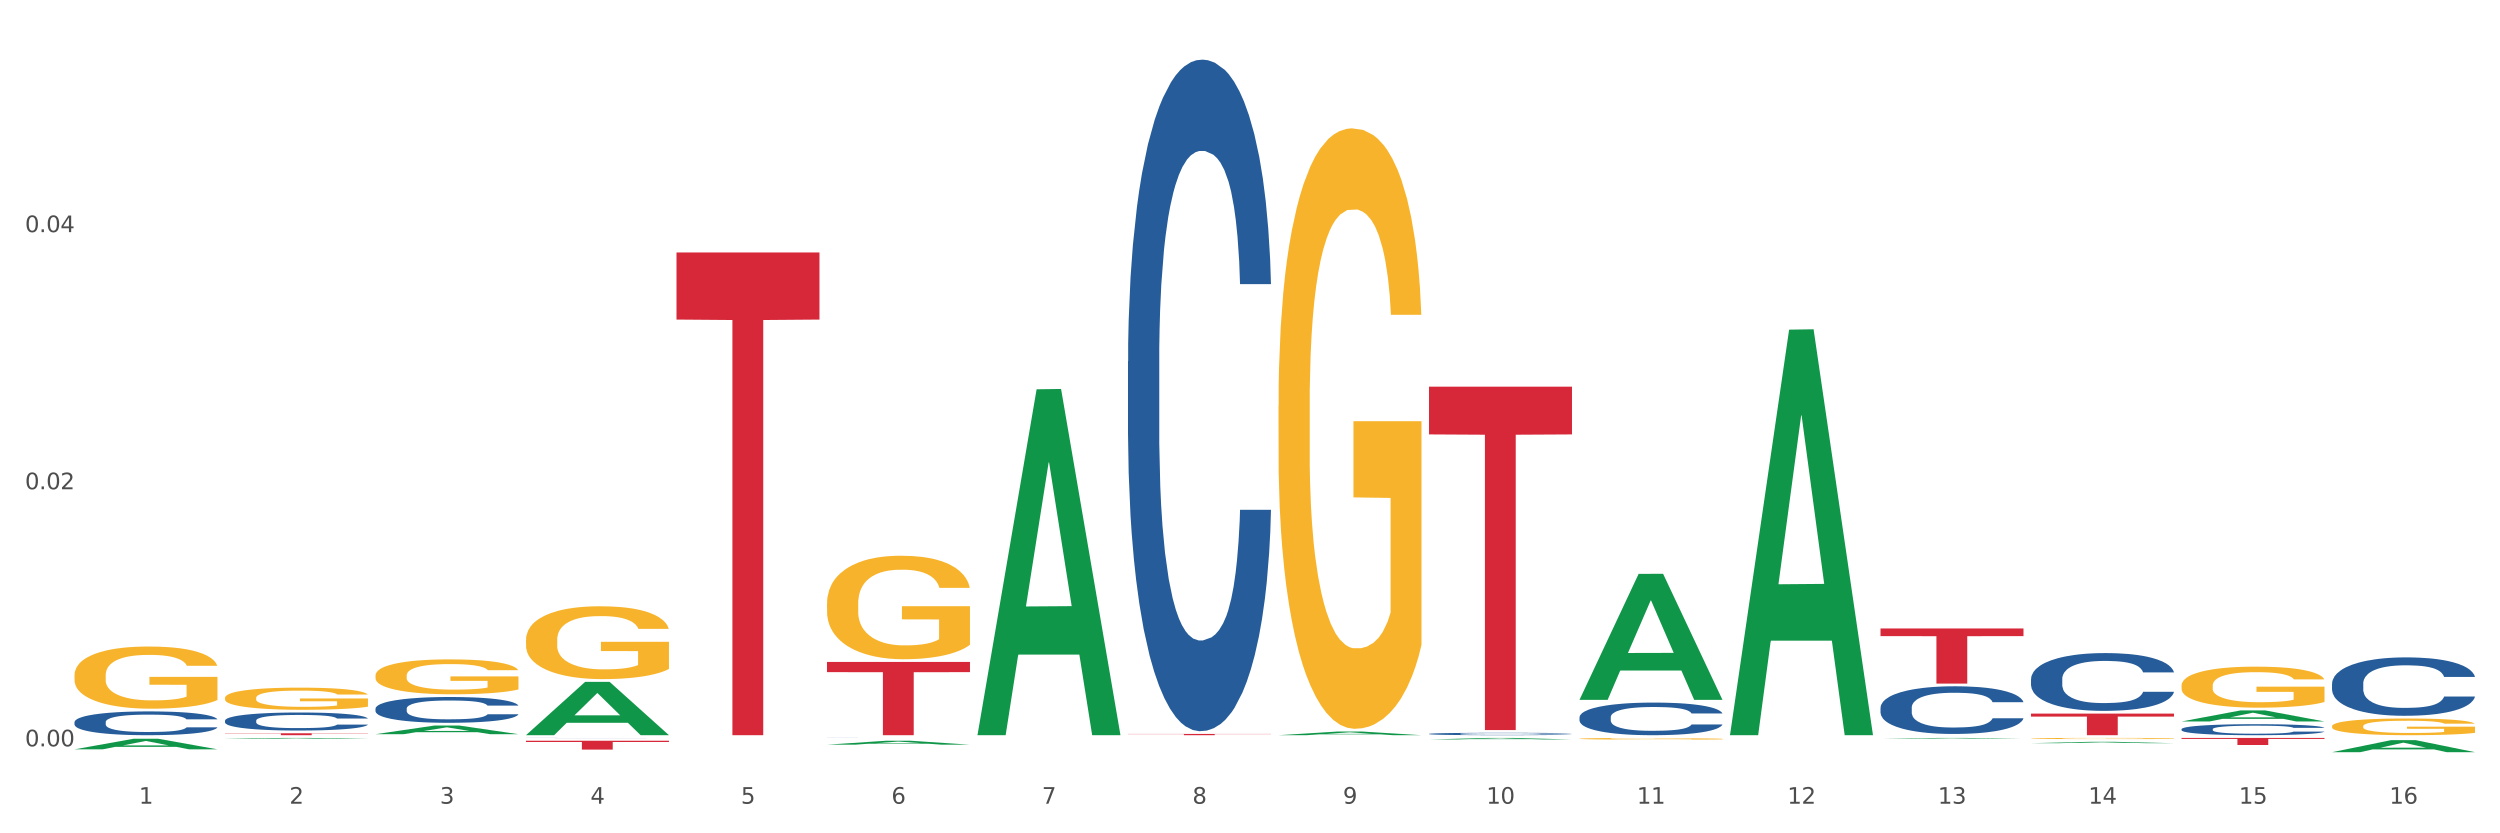 <?xml version="1.0" encoding="utf-8" standalone="no"?>
<!DOCTYPE svg PUBLIC "-//W3C//DTD SVG 1.1//EN"
  "http://www.w3.org/Graphics/SVG/1.1/DTD/svg11.dtd">
<svg xmlns:xlink="http://www.w3.org/1999/xlink" width="1080pt" height="360pt" viewBox="0 0 1080 360" xmlns="http://www.w3.org/2000/svg" version="1.1">
 <rect x="0" y="0" width="1080" height="360" fill="#333333" stroke="none"/>
 <defs>
  <style type="text/css">*{stroke-linejoin: round; stroke-linecap: butt}</style>
 </defs>
 <g id="figure_1">
  <g id="patch_1">
   <path d="M 0 360 
L 1080 360 
L 1080 0 
L 0 0 
z
" style="fill: #ffffff; stroke: #ffffff; stroke-linejoin: miter"/>
  </g>
  <g id="axes_1">
   <g id="matplotlib.axis_1">
    <g id="xtick_1">
     <g id="text_1">
      <!-- 1 -->
      <g style="fill: #4d4d4d" transform="translate(60.004 347.204) scale(0.096 -0.096)">
       <defs>
        <path id="DejaVuSans-31" d="M 794 531 
L 1825 531 
L 1825 4091 
L 703 3866 
L 703 4441 
L 1819 4666 
L 2450 4666 
L 2450 531 
L 3481 531 
L 3481 0 
L 794 0 
L 794 531 
z
" transform="scale(0.016)"/>
       </defs>
       <use xlink:href="#DejaVuSans-31"/>
      </g>
     </g>
    </g>
    <g id="xtick_2">
     <g id="text_2">
      <!-- 2 -->
      <g style="fill: #4d4d4d" transform="translate(125.021 347.204) scale(0.096 -0.096)">
       <defs>
        <path id="DejaVuSans-32" d="M 1228 531 
L 3431 531 
L 3431 0 
L 469 0 
L 469 531 
Q 828 903 1448 1529 
Q 2069 2156 2228 2338 
Q 2531 2678 2651 2914 
Q 2772 3150 2772 3378 
Q 2772 3750 2511 3984 
Q 2250 4219 1831 4219 
Q 1534 4219 1204 4116 
Q 875 4013 500 3803 
L 500 4441 
Q 881 4594 1212 4672 
Q 1544 4750 1819 4750 
Q 2544 4750 2975 4387 
Q 3406 4025 3406 3419 
Q 3406 3131 3298 2873 
Q 3191 2616 2906 2266 
Q 2828 2175 2409 1742 
Q 1991 1309 1228 531 
z
" transform="scale(0.016)"/>
       </defs>
       <use xlink:href="#DejaVuSans-32"/>
      </g>
     </g>
    </g>
    <g id="xtick_3">
     <g id="text_3">
      <!-- 3 -->
      <g style="fill: #4d4d4d" transform="translate(190.039 347.204) scale(0.096 -0.096)">
       <defs>
        <path id="DejaVuSans-33" d="M 2597 2516 
Q 3050 2419 3304 2112 
Q 3559 1806 3559 1356 
Q 3559 666 3084 287 
Q 2609 -91 1734 -91 
Q 1441 -91 1130 -33 
Q 819 25 488 141 
L 488 750 
Q 750 597 1062 519 
Q 1375 441 1716 441 
Q 2309 441 2620 675 
Q 2931 909 2931 1356 
Q 2931 1769 2642 2001 
Q 2353 2234 1838 2234 
L 1294 2234 
L 1294 2753 
L 1863 2753 
Q 2328 2753 2575 2939 
Q 2822 3125 2822 3475 
Q 2822 3834 2567 4026 
Q 2313 4219 1838 4219 
Q 1578 4219 1281 4162 
Q 984 4106 628 3988 
L 628 4550 
Q 988 4650 1302 4700 
Q 1616 4750 1894 4750 
Q 2613 4750 3031 4423 
Q 3450 4097 3450 3541 
Q 3450 3153 3228 2886 
Q 3006 2619 2597 2516 
z
" transform="scale(0.016)"/>
       </defs>
       <use xlink:href="#DejaVuSans-33"/>
      </g>
     </g>
    </g>
    <g id="xtick_4">
     <g id="text_4">
      <!-- 4 -->
      <g style="fill: #4d4d4d" transform="translate(255.056 347.204) scale(0.096 -0.096)">
       <defs>
        <path id="DejaVuSans-34" d="M 2419 4116 
L 825 1625 
L 2419 1625 
L 2419 4116 
z
M 2253 4666 
L 3047 4666 
L 3047 1625 
L 3713 1625 
L 3713 1100 
L 3047 1100 
L 3047 0 
L 2419 0 
L 2419 1100 
L 313 1100 
L 313 1709 
L 2253 4666 
z
" transform="scale(0.016)"/>
       </defs>
       <use xlink:href="#DejaVuSans-34"/>
      </g>
     </g>
    </g>
    <g id="xtick_5">
     <g id="text_5">
      <!-- 5 -->
      <g style="fill: #4d4d4d" transform="translate(320.073 347.204) scale(0.096 -0.096)">
       <defs>
        <path id="DejaVuSans-35" d="M 691 4666 
L 3169 4666 
L 3169 4134 
L 1269 4134 
L 1269 2991 
Q 1406 3038 1543 3061 
Q 1681 3084 1819 3084 
Q 2600 3084 3056 2656 
Q 3513 2228 3513 1497 
Q 3513 744 3044 326 
Q 2575 -91 1722 -91 
Q 1428 -91 1123 -41 
Q 819 9 494 109 
L 494 744 
Q 775 591 1075 516 
Q 1375 441 1709 441 
Q 2250 441 2565 725 
Q 2881 1009 2881 1497 
Q 2881 1984 2565 2268 
Q 2250 2553 1709 2553 
Q 1456 2553 1204 2497 
Q 953 2441 691 2322 
L 691 4666 
z
" transform="scale(0.016)"/>
       </defs>
       <use xlink:href="#DejaVuSans-35"/>
      </g>
     </g>
    </g>
    <g id="xtick_6">
     <g id="text_6">
      <!-- 6 -->
      <g style="fill: #4d4d4d" transform="translate(385.09 347.204) scale(0.096 -0.096)">
       <defs>
        <path id="DejaVuSans-36" d="M 2113 2584 
Q 1688 2584 1439 2293 
Q 1191 2003 1191 1497 
Q 1191 994 1439 701 
Q 1688 409 2113 409 
Q 2538 409 2786 701 
Q 3034 994 3034 1497 
Q 3034 2003 2786 2293 
Q 2538 2584 2113 2584 
z
M 3366 4563 
L 3366 3988 
Q 3128 4100 2886 4159 
Q 2644 4219 2406 4219 
Q 1781 4219 1451 3797 
Q 1122 3375 1075 2522 
Q 1259 2794 1537 2939 
Q 1816 3084 2150 3084 
Q 2853 3084 3261 2657 
Q 3669 2231 3669 1497 
Q 3669 778 3244 343 
Q 2819 -91 2113 -91 
Q 1303 -91 875 529 
Q 447 1150 447 2328 
Q 447 3434 972 4092 
Q 1497 4750 2381 4750 
Q 2619 4750 2861 4703 
Q 3103 4656 3366 4563 
z
" transform="scale(0.016)"/>
       </defs>
       <use xlink:href="#DejaVuSans-36"/>
      </g>
     </g>
    </g>
    <g id="xtick_7">
     <g id="text_7">
      <!-- 7 -->
      <g style="fill: #4d4d4d" transform="translate(450.108 347.204) scale(0.096 -0.096)">
       <defs>
        <path id="DejaVuSans-37" d="M 525 4666 
L 3525 4666 
L 3525 4397 
L 1831 0 
L 1172 0 
L 2766 4134 
L 525 4134 
L 525 4666 
z
" transform="scale(0.016)"/>
       </defs>
       <use xlink:href="#DejaVuSans-37"/>
      </g>
     </g>
    </g>
    <g id="xtick_8">
     <g id="text_8">
      <!-- 8 -->
      <g style="fill: #4d4d4d" transform="translate(515.125 347.204) scale(0.096 -0.096)">
       <defs>
        <path id="DejaVuSans-38" d="M 2034 2216 
Q 1584 2216 1326 1975 
Q 1069 1734 1069 1313 
Q 1069 891 1326 650 
Q 1584 409 2034 409 
Q 2484 409 2743 651 
Q 3003 894 3003 1313 
Q 3003 1734 2745 1975 
Q 2488 2216 2034 2216 
z
M 1403 2484 
Q 997 2584 770 2862 
Q 544 3141 544 3541 
Q 544 4100 942 4425 
Q 1341 4750 2034 4750 
Q 2731 4750 3128 4425 
Q 3525 4100 3525 3541 
Q 3525 3141 3298 2862 
Q 3072 2584 2669 2484 
Q 3125 2378 3379 2068 
Q 3634 1759 3634 1313 
Q 3634 634 3220 271 
Q 2806 -91 2034 -91 
Q 1263 -91 848 271 
Q 434 634 434 1313 
Q 434 1759 690 2068 
Q 947 2378 1403 2484 
z
M 1172 3481 
Q 1172 3119 1398 2916 
Q 1625 2713 2034 2713 
Q 2441 2713 2670 2916 
Q 2900 3119 2900 3481 
Q 2900 3844 2670 4047 
Q 2441 4250 2034 4250 
Q 1625 4250 1398 4047 
Q 1172 3844 1172 3481 
z
" transform="scale(0.016)"/>
       </defs>
       <use xlink:href="#DejaVuSans-38"/>
      </g>
     </g>
    </g>
    <g id="xtick_9">
     <g id="text_9">
      <!-- 9 -->
      <g style="fill: #4d4d4d" transform="translate(580.142 347.204) scale(0.096 -0.096)">
       <defs>
        <path id="DejaVuSans-39" d="M 703 97 
L 703 672 
Q 941 559 1184 500 
Q 1428 441 1663 441 
Q 2288 441 2617 861 
Q 2947 1281 2994 2138 
Q 2813 1869 2534 1725 
Q 2256 1581 1919 1581 
Q 1219 1581 811 2004 
Q 403 2428 403 3163 
Q 403 3881 828 4315 
Q 1253 4750 1959 4750 
Q 2769 4750 3195 4129 
Q 3622 3509 3622 2328 
Q 3622 1225 3098 567 
Q 2575 -91 1691 -91 
Q 1453 -91 1209 -44 
Q 966 3 703 97 
z
M 1959 2075 
Q 2384 2075 2632 2365 
Q 2881 2656 2881 3163 
Q 2881 3666 2632 3958 
Q 2384 4250 1959 4250 
Q 1534 4250 1286 3958 
Q 1038 3666 1038 3163 
Q 1038 2656 1286 2365 
Q 1534 2075 1959 2075 
z
" transform="scale(0.016)"/>
       </defs>
       <use xlink:href="#DejaVuSans-39"/>
      </g>
     </g>
    </g>
    <g id="xtick_10">
     <g id="text_10">
      <!-- 10 -->
      <g style="fill: #4d4d4d" transform="translate(642.105 347.204) scale(0.096 -0.096)">
       <defs>
        <path id="DejaVuSans-30" d="M 2034 4250 
Q 1547 4250 1301 3770 
Q 1056 3291 1056 2328 
Q 1056 1369 1301 889 
Q 1547 409 2034 409 
Q 2525 409 2770 889 
Q 3016 1369 3016 2328 
Q 3016 3291 2770 3770 
Q 2525 4250 2034 4250 
z
M 2034 4750 
Q 2819 4750 3233 4129 
Q 3647 3509 3647 2328 
Q 3647 1150 3233 529 
Q 2819 -91 2034 -91 
Q 1250 -91 836 529 
Q 422 1150 422 2328 
Q 422 3509 836 4129 
Q 1250 4750 2034 4750 
z
" transform="scale(0.016)"/>
       </defs>
       <use xlink:href="#DejaVuSans-31"/>
       <use xlink:href="#DejaVuSans-30" transform="translate(63.623 0)"/>
      </g>
     </g>
    </g>
    <g id="xtick_11">
     <g id="text_11">
      <!-- 11 -->
      <g style="fill: #4d4d4d" transform="translate(707.123 347.204) scale(0.096 -0.096)">
       <use xlink:href="#DejaVuSans-31"/>
       <use xlink:href="#DejaVuSans-31" transform="translate(63.623 0)"/>
      </g>
     </g>
    </g>
    <g id="xtick_12">
     <g id="text_12">
      <!-- 12 -->
      <g style="fill: #4d4d4d" transform="translate(772.14 347.204) scale(0.096 -0.096)">
       <use xlink:href="#DejaVuSans-31"/>
       <use xlink:href="#DejaVuSans-32" transform="translate(63.623 0)"/>
      </g>
     </g>
    </g>
    <g id="xtick_13">
     <g id="text_13">
      <!-- 13 -->
      <g style="fill: #4d4d4d" transform="translate(837.157 347.204) scale(0.096 -0.096)">
       <use xlink:href="#DejaVuSans-31"/>
       <use xlink:href="#DejaVuSans-33" transform="translate(63.623 0)"/>
      </g>
     </g>
    </g>
    <g id="xtick_14">
     <g id="text_14">
      <!-- 14 -->
      <g style="fill: #4d4d4d" transform="translate(902.174 347.204) scale(0.096 -0.096)">
       <use xlink:href="#DejaVuSans-31"/>
       <use xlink:href="#DejaVuSans-34" transform="translate(63.623 0)"/>
      </g>
     </g>
    </g>
    <g id="xtick_15">
     <g id="text_15">
      <!-- 15 -->
      <g style="fill: #4d4d4d" transform="translate(967.192 347.204) scale(0.096 -0.096)">
       <use xlink:href="#DejaVuSans-31"/>
       <use xlink:href="#DejaVuSans-35" transform="translate(63.623 0)"/>
      </g>
     </g>
    </g>
    <g id="xtick_16">
     <g id="text_16">
      <!-- 16 -->
      <g style="fill: #4d4d4d" transform="translate(1032.209 347.204) scale(0.096 -0.096)">
       <use xlink:href="#DejaVuSans-31"/>
       <use xlink:href="#DejaVuSans-36" transform="translate(63.623 0)"/>
      </g>
     </g>
    </g>
    <g id="xtick_17"/>
    <g id="xtick_18"/>
    <g id="xtick_19"/>
    <g id="xtick_20"/>
    <g id="xtick_21"/>
    <g id="xtick_22"/>
    <g id="xtick_23"/>
    <g id="xtick_24"/>
    <g id="xtick_25"/>
    <g id="xtick_26"/>
    <g id="xtick_27"/>
    <g id="xtick_28"/>
    <g id="xtick_29"/>
    <g id="xtick_30"/>
    <g id="xtick_31"/>
   </g>
   <g id="matplotlib.axis_2">
    <g id="ytick_1">
     <g id="text_17">
      <!-- 0.00 -->
      <g style="fill: #4d4d4d" transform="translate(10.8 322.426) scale(0.096 -0.096)">
       <defs>
        <path id="DejaVuSans-2e" d="M 684 794 
L 1344 794 
L 1344 0 
L 684 0 
L 684 794 
z
" transform="scale(0.016)"/>
       </defs>
       <use xlink:href="#DejaVuSans-30"/>
       <use xlink:href="#DejaVuSans-2e" transform="translate(63.623 0)"/>
       <use xlink:href="#DejaVuSans-30" transform="translate(95.41 0)"/>
       <use xlink:href="#DejaVuSans-30" transform="translate(159.033 0)"/>
      </g>
     </g>
    </g>
    <g id="ytick_2">
     <g id="text_18">
      <!-- 0.02 -->
      <g style="fill: #4d4d4d" transform="translate(10.8 211.357) scale(0.096 -0.096)">
       <use xlink:href="#DejaVuSans-30"/>
       <use xlink:href="#DejaVuSans-2e" transform="translate(63.623 0)"/>
       <use xlink:href="#DejaVuSans-30" transform="translate(95.41 0)"/>
       <use xlink:href="#DejaVuSans-32" transform="translate(159.033 0)"/>
      </g>
     </g>
    </g>
    <g id="ytick_3">
     <g id="text_19">
      <!-- 0.04 -->
      <g style="fill: #4d4d4d" transform="translate(10.8 100.287) scale(0.096 -0.096)">
       <use xlink:href="#DejaVuSans-30"/>
       <use xlink:href="#DejaVuSans-2e" transform="translate(63.623 0)"/>
       <use xlink:href="#DejaVuSans-30" transform="translate(95.41 0)"/>
       <use xlink:href="#DejaVuSans-34" transform="translate(159.033 0)"/>
      </g>
     </g>
    </g>
    <g id="ytick_4"/>
    <g id="ytick_5"/>
    <g id="ytick_6"/>
   </g>
   <g id="PolyCollection_1">
    <path d="M 227.227 318.804 
L 227.3 318.804 
L 227.3 318.803 
L 227.519 318.801 
L 228.322 318.797 
L 229.344 318.794 
L 231.096 318.791 
L 232.045 318.79 
L 233.287 318.788 
L 235.842 318.786 
L 238.762 318.784 
L 240.807 318.783 
L 242.34 318.782 
L 245.771 318.781 
L 247.743 318.78 
L 249.787 318.78 
L 251.539 318.779 
L 254.459 318.779 
L 256.796 318.779 
L 259.497 318.779 
L 261.76 318.779 
L 264.754 318.779 
L 269.134 318.78 
L 270.814 318.78 
L 273.077 318.781 
L 275.413 318.782 
L 277.312 318.782 
L 279.502 318.784 
L 281.765 318.785 
L 283.955 318.787 
L 285.489 318.789 
L 286.73 318.791 
L 287.825 318.793 
L 288.628 318.796 
L 288.993 318.798 
L 275.632 318.798 
L 275.267 318.796 
L 274.537 318.794 
L 273.807 318.792 
L 273.004 318.791 
L 271.763 318.79 
L 270.668 318.789 
L 268.842 318.788 
L 267.163 318.788 
L 265.776 318.787 
L 264.097 318.787 
L 260.519 318.787 
L 257.964 318.787 
L 256.358 318.787 
L 254.386 318.787 
L 252.707 318.787 
L 250.736 318.788 
L 249.203 318.789 
L 247.669 318.789 
L 246.793 318.79 
L 245.479 318.791 
L 244.603 318.792 
L 243.435 318.794 
L 242.778 318.795 
L 241.61 318.798 
L 241.099 318.8 
L 240.88 318.801 
L 240.734 318.803 
L 240.734 318.811 
L 241.172 318.815 
L 241.537 318.816 
L 242.121 318.818 
L 243.216 318.82 
L 244.822 318.822 
L 246.501 318.824 
L 247.889 318.825 
L 249.203 318.826 
L 250.517 318.826 
L 252.123 318.827 
L 253.437 318.827 
L 255.409 318.827 
L 257.745 318.827 
L 259.57 318.827 
L 263.294 318.827 
L 264.973 318.827 
L 266.579 318.826 
L 268.331 318.826 
L 269.718 318.825 
L 270.522 318.825 
L 271.836 318.824 
L 272.858 318.823 
L 273.734 318.822 
L 274.318 318.821 
L 274.975 318.819 
L 275.486 318.817 
L 275.632 318.816 
L 288.993 318.816 
L 288.701 318.818 
L 288.19 318.82 
L 287.168 318.822 
L 286.365 318.824 
L 285.124 318.826 
L 283.809 318.827 
L 281.984 318.829 
L 280.305 318.83 
L 278.553 318.831 
L 276.654 318.832 
L 273.223 318.833 
L 271.982 318.833 
L 269.353 318.834 
L 267.309 318.834 
L 264.316 318.835 
L 261.249 318.835 
L 258.037 318.835 
L 255.19 318.835 
L 252.05 318.835 
L 250.079 318.834 
L 247.889 318.834 
L 245.333 318.833 
L 242.924 318.832 
L 240.661 318.831 
L 238.543 318.83 
L 236.572 318.829 
L 234.017 318.826 
L 232.118 318.824 
L 230.731 318.822 
L 229.782 318.821 
L 228.833 318.818 
L 228.322 318.817 
L 227.519 318.813 
L 227.227 318.81 
L 227.227 318.804 
z
" clip-path="url(#pbaf540a8ee)" style="fill: #255c99"/>
    <path d="M 357.261 318.799 
L 357.334 318.799 
L 357.334 318.798 
L 357.553 318.796 
L 358.356 318.793 
L 359.378 318.791 
L 361.131 318.789 
L 362.08 318.788 
L 363.321 318.786 
L 365.876 318.785 
L 368.797 318.783 
L 370.841 318.782 
L 372.374 318.781 
L 375.806 318.78 
L 377.777 318.78 
L 379.821 318.78 
L 381.574 318.779 
L 384.494 318.779 
L 386.83 318.779 
L 389.532 318.779 
L 391.795 318.779 
L 394.788 318.779 
L 399.169 318.78 
L 400.848 318.78 
L 403.111 318.78 
L 405.448 318.781 
L 407.346 318.782 
L 409.536 318.783 
L 411.8 318.784 
L 413.99 318.785 
L 415.523 318.787 
L 416.764 318.788 
L 417.859 318.79 
L 418.663 318.792 
L 419.028 318.794 
L 405.667 318.794 
L 405.302 318.792 
L 404.572 318.791 
L 403.842 318.79 
L 403.038 318.789 
L 401.797 318.788 
L 400.702 318.787 
L 398.877 318.786 
L 397.198 318.786 
L 395.81 318.785 
L 394.131 318.785 
L 390.554 318.785 
L 387.998 318.785 
L 386.392 318.785 
L 384.421 318.785 
L 382.742 318.786 
L 380.77 318.786 
L 379.237 318.787 
L 377.704 318.787 
L 376.828 318.788 
L 375.514 318.789 
L 374.638 318.789 
L 373.469 318.791 
L 372.812 318.792 
L 371.644 318.794 
L 371.133 318.796 
L 370.914 318.797 
L 370.768 318.798 
L 370.768 318.804 
L 371.206 318.807 
L 371.571 318.808 
L 372.155 318.81 
L 373.25 318.812 
L 374.857 318.813 
L 376.536 318.815 
L 377.923 318.815 
L 379.237 318.816 
L 380.551 318.816 
L 382.158 318.817 
L 383.472 318.817 
L 385.443 318.817 
L 387.779 318.817 
L 389.605 318.817 
L 393.328 318.817 
L 395.007 318.817 
L 396.614 318.817 
L 398.366 318.816 
L 399.753 318.816 
L 400.556 318.815 
L 401.87 318.815 
L 402.892 318.814 
L 403.769 318.813 
L 404.353 318.812 
L 405.01 318.811 
L 405.521 318.809 
L 405.667 318.809 
L 419.028 318.809 
L 418.736 318.81 
L 418.224 318.812 
L 417.202 318.813 
L 416.399 318.815 
L 415.158 318.816 
L 413.844 318.817 
L 412.019 318.818 
L 410.339 318.819 
L 408.587 318.82 
L 406.689 318.821 
L 403.257 318.822 
L 402.016 318.822 
L 399.388 318.823 
L 397.344 318.823 
L 394.35 318.823 
L 391.284 318.823 
L 388.071 318.823 
L 385.224 318.823 
L 382.085 318.823 
L 380.113 318.823 
L 377.923 318.822 
L 375.368 318.822 
L 372.958 318.821 
L 370.695 318.82 
L 368.578 318.819 
L 366.606 318.818 
L 364.051 318.817 
L 362.153 318.815 
L 360.766 318.813 
L 359.817 318.812 
L 358.867 318.81 
L 358.356 318.809 
L 357.553 318.806 
L 357.261 318.804 
L 357.261 318.799 
z
" clip-path="url(#pbaf540a8ee)" style="fill: #255c99"/>
    <path d="M 487.296 156.118 
L 487.369 155.853 
L 487.369 148.434 
L 487.588 138.366 
L 488.391 119.819 
L 489.413 105.776 
L 491.165 89.349 
L 492.114 82.46 
L 493.356 74.776 
L 495.911 62.323 
L 498.831 51.725 
L 500.876 45.896 
L 502.409 42.187 
L 505.84 35.563 
L 507.811 32.648 
L 509.856 30.264 
L 511.608 28.674 
L 514.528 26.819 
L 516.865 26.024 
L 519.566 25.759 
L 521.829 26.024 
L 524.823 27.084 
L 529.203 30.264 
L 530.883 32.118 
L 533.146 35.298 
L 535.482 39.537 
L 537.38 43.776 
L 539.571 49.87 
L 541.834 57.819 
L 544.024 67.887 
L 545.558 77.161 
L 546.799 86.964 
L 547.894 98.887 
L 548.697 111.87 
L 549.062 122.733 
L 535.701 122.733 
L 535.336 112.93 
L 534.606 102.332 
L 533.876 95.178 
L 533.073 89.349 
L 531.832 82.725 
L 530.737 78.486 
L 528.911 73.452 
L 527.232 70.272 
L 525.845 68.417 
L 524.166 66.828 
L 520.588 65.238 
L 518.033 65.238 
L 516.427 65.768 
L 514.455 67.093 
L 512.776 68.947 
L 510.805 72.127 
L 509.272 75.571 
L 507.738 80.075 
L 506.862 83.255 
L 505.548 89.084 
L 504.672 93.853 
L 503.504 102.067 
L 502.847 107.896 
L 501.679 122.998 
L 501.168 134.126 
L 500.949 141.81 
L 500.803 150.289 
L 500.803 191.622 
L 501.241 210.169 
L 501.606 218.117 
L 502.19 227.126 
L 503.285 238.784 
L 504.891 250.177 
L 506.57 258.391 
L 507.957 263.425 
L 509.272 267.134 
L 510.586 270.049 
L 512.192 272.698 
L 513.506 274.288 
L 515.478 275.878 
L 517.814 276.673 
L 519.639 276.673 
L 523.363 275.348 
L 525.042 274.023 
L 526.648 272.168 
L 528.4 269.254 
L 529.787 266.074 
L 530.591 263.69 
L 531.905 258.656 
L 532.927 253.357 
L 533.803 247.263 
L 534.387 241.963 
L 535.044 234.015 
L 535.555 225.006 
L 535.701 220.237 
L 549.062 220.237 
L 548.77 229.775 
L 548.259 239.049 
L 547.237 251.502 
L 546.434 258.656 
L 545.193 267.399 
L 543.878 274.818 
L 542.053 283.032 
L 540.374 289.126 
L 538.622 294.425 
L 536.723 299.194 
L 533.292 305.818 
L 532.051 307.673 
L 529.422 310.852 
L 527.378 312.707 
L 524.385 314.561 
L 521.318 315.621 
L 518.106 315.886 
L 515.258 315.356 
L 512.119 313.766 
L 510.148 312.177 
L 507.957 309.792 
L 505.402 306.083 
L 502.993 301.579 
L 500.73 296.279 
L 498.612 290.185 
L 496.641 283.297 
L 494.086 271.903 
L 492.187 260.775 
L 490.8 250.442 
L 489.851 241.699 
L 488.902 230.57 
L 488.391 222.887 
L 487.588 204.34 
L 487.296 187.118 
L 487.296 156.118 
z
" clip-path="url(#pbaf540a8ee)" style="fill: #255c99"/>
    <path d="M 617.33 317.033 
L 617.403 317.032 
L 617.403 317.005 
L 617.622 316.969 
L 618.425 316.902 
L 619.447 316.852 
L 621.2 316.793 
L 622.149 316.768 
L 623.39 316.74 
L 625.945 316.696 
L 628.866 316.658 
L 630.91 316.637 
L 632.443 316.623 
L 635.875 316.6 
L 637.846 316.589 
L 639.89 316.58 
L 641.642 316.575 
L 644.563 316.568 
L 646.899 316.565 
L 649.601 316.564 
L 651.864 316.565 
L 654.857 316.569 
L 659.238 316.58 
L 660.917 316.587 
L 663.18 316.599 
L 665.517 316.614 
L 667.415 316.629 
L 669.605 316.651 
L 671.869 316.68 
L 674.059 316.716 
L 675.592 316.749 
L 676.833 316.784 
L 677.928 316.827 
L 678.732 316.874 
L 679.097 316.913 
L 665.736 316.913 
L 665.371 316.878 
L 664.641 316.839 
L 663.91 316.814 
L 663.107 316.793 
L 661.866 316.769 
L 660.771 316.754 
L 658.946 316.736 
L 657.267 316.724 
L 655.879 316.718 
L 654.2 316.712 
L 650.623 316.706 
L 648.067 316.706 
L 646.461 316.708 
L 644.49 316.713 
L 642.811 316.72 
L 640.839 316.731 
L 639.306 316.743 
L 637.773 316.759 
L 636.897 316.771 
L 635.583 316.792 
L 634.707 316.809 
L 633.538 316.839 
L 632.881 316.859 
L 631.713 316.914 
L 631.202 316.954 
L 630.983 316.981 
L 630.837 317.012 
L 630.837 317.16 
L 631.275 317.227 
L 631.64 317.256 
L 632.224 317.288 
L 633.319 317.33 
L 634.926 317.371 
L 636.605 317.4 
L 637.992 317.418 
L 639.306 317.432 
L 640.62 317.442 
L 642.227 317.452 
L 643.541 317.457 
L 645.512 317.463 
L 647.848 317.466 
L 649.674 317.466 
L 653.397 317.461 
L 655.076 317.456 
L 656.683 317.45 
L 658.435 317.439 
L 659.822 317.428 
L 660.625 317.419 
L 661.939 317.401 
L 662.961 317.382 
L 663.837 317.36 
L 664.422 317.341 
L 665.079 317.313 
L 665.59 317.28 
L 665.736 317.263 
L 679.097 317.263 
L 678.805 317.297 
L 678.293 317.331 
L 677.271 317.375 
L 676.468 317.401 
L 675.227 317.433 
L 673.913 317.459 
L 672.088 317.489 
L 670.408 317.511 
L 668.656 317.53 
L 666.758 317.547 
L 663.326 317.571 
L 662.085 317.577 
L 659.457 317.589 
L 657.413 317.595 
L 654.419 317.602 
L 651.353 317.606 
L 648.14 317.607 
L 645.293 317.605 
L 642.154 317.599 
L 640.182 317.594 
L 637.992 317.585 
L 635.437 317.572 
L 633.027 317.555 
L 630.764 317.536 
L 628.647 317.515 
L 626.675 317.49 
L 624.12 317.449 
L 622.222 317.409 
L 620.835 317.372 
L 619.886 317.34 
L 618.936 317.3 
L 618.425 317.273 
L 617.622 317.206 
L 617.33 317.144 
L 617.33 317.033 
z
" clip-path="url(#pbaf540a8ee)" style="fill: #255c99"/>
    <path d="M 682.347 309.847 
L 682.42 309.834 
L 682.42 309.474 
L 682.639 308.985 
L 683.443 308.084 
L 684.465 307.402 
L 686.217 306.604 
L 687.166 306.27 
L 688.407 305.897 
L 690.963 305.292 
L 693.883 304.777 
L 695.927 304.494 
L 697.46 304.314 
L 700.892 303.992 
L 702.863 303.85 
L 704.907 303.735 
L 706.66 303.657 
L 709.58 303.567 
L 711.916 303.529 
L 714.618 303.516 
L 716.881 303.529 
L 719.875 303.58 
L 724.255 303.735 
L 725.934 303.825 
L 728.198 303.979 
L 730.534 304.185 
L 732.432 304.391 
L 734.623 304.687 
L 736.886 305.073 
L 739.076 305.562 
L 740.609 306.012 
L 741.85 306.489 
L 742.946 307.068 
L 743.749 307.698 
L 744.114 308.226 
L 730.753 308.226 
L 730.388 307.75 
L 729.658 307.235 
L 728.928 306.887 
L 728.125 306.604 
L 726.883 306.283 
L 725.788 306.077 
L 723.963 305.832 
L 722.284 305.678 
L 720.897 305.588 
L 719.217 305.511 
L 715.64 305.433 
L 713.085 305.433 
L 711.478 305.459 
L 709.507 305.523 
L 707.828 305.613 
L 705.857 305.768 
L 704.323 305.935 
L 702.79 306.154 
L 701.914 306.308 
L 700.6 306.591 
L 699.724 306.823 
L 698.556 307.222 
L 697.899 307.505 
L 696.73 308.239 
L 696.219 308.779 
L 696 309.152 
L 695.854 309.564 
L 695.854 311.572 
L 696.292 312.472 
L 696.657 312.858 
L 697.241 313.296 
L 698.337 313.862 
L 699.943 314.415 
L 701.622 314.814 
L 703.009 315.059 
L 704.323 315.239 
L 705.638 315.381 
L 707.244 315.509 
L 708.558 315.587 
L 710.529 315.664 
L 712.866 315.702 
L 714.691 315.702 
L 718.414 315.638 
L 720.094 315.574 
L 721.7 315.484 
L 723.452 315.342 
L 724.839 315.188 
L 725.642 315.072 
L 726.956 314.827 
L 727.979 314.57 
L 728.855 314.274 
L 729.439 314.017 
L 730.096 313.631 
L 730.607 313.193 
L 730.753 312.961 
L 744.114 312.961 
L 743.822 313.425 
L 743.311 313.875 
L 742.289 314.48 
L 741.485 314.827 
L 740.244 315.252 
L 738.93 315.612 
L 737.105 316.011 
L 735.426 316.307 
L 733.673 316.565 
L 731.775 316.796 
L 728.344 317.118 
L 727.102 317.208 
L 724.474 317.362 
L 722.43 317.452 
L 719.436 317.543 
L 716.37 317.594 
L 713.158 317.607 
L 710.31 317.581 
L 707.171 317.504 
L 705.2 317.427 
L 703.009 317.311 
L 700.454 317.131 
L 698.045 316.912 
L 695.781 316.655 
L 693.664 316.359 
L 691.693 316.024 
L 689.137 315.471 
L 687.239 314.93 
L 685.852 314.428 
L 684.903 314.004 
L 683.954 313.463 
L 683.443 313.09 
L 682.639 312.189 
L 682.347 311.353 
L 682.347 309.847 
z
" clip-path="url(#pbaf540a8ee)" style="fill: #255c99"/>
    <path d="M 812.382 305.728 
L 812.455 305.709 
L 812.455 305.183 
L 812.674 304.468 
L 813.477 303.152 
L 814.499 302.155 
L 816.251 300.989 
L 817.201 300.5 
L 818.442 299.954 
L 820.997 299.07 
L 823.917 298.318 
L 825.962 297.904 
L 827.495 297.641 
L 830.926 297.171 
L 832.898 296.964 
L 834.942 296.795 
L 836.694 296.682 
L 839.615 296.55 
L 841.951 296.494 
L 844.652 296.475 
L 846.916 296.494 
L 849.909 296.569 
L 854.29 296.795 
L 855.969 296.926 
L 858.232 297.152 
L 860.568 297.453 
L 862.467 297.754 
L 864.657 298.187 
L 866.92 298.751 
L 869.111 299.465 
L 870.644 300.124 
L 871.885 300.82 
L 872.98 301.666 
L 873.783 302.587 
L 874.148 303.359 
L 860.787 303.359 
L 860.422 302.663 
L 859.692 301.91 
L 858.962 301.403 
L 858.159 300.989 
L 856.918 300.519 
L 855.823 300.218 
L 853.998 299.86 
L 852.318 299.635 
L 850.931 299.503 
L 849.252 299.39 
L 845.674 299.277 
L 843.119 299.277 
L 841.513 299.315 
L 839.542 299.409 
L 837.862 299.541 
L 835.891 299.766 
L 834.358 300.011 
L 832.825 300.331 
L 831.949 300.556 
L 830.634 300.97 
L 829.758 301.309 
L 828.59 301.892 
L 827.933 302.305 
L 826.765 303.377 
L 826.254 304.167 
L 826.035 304.713 
L 825.889 305.315 
L 825.889 308.248 
L 826.327 309.565 
L 826.692 310.129 
L 827.276 310.769 
L 828.371 311.596 
L 829.977 312.405 
L 831.657 312.988 
L 833.044 313.345 
L 834.358 313.609 
L 835.672 313.815 
L 837.278 314.004 
L 838.592 314.116 
L 840.564 314.229 
L 842.9 314.286 
L 844.725 314.286 
L 848.449 314.192 
L 850.128 314.098 
L 851.734 313.966 
L 853.486 313.759 
L 854.874 313.533 
L 855.677 313.364 
L 856.991 313.007 
L 858.013 312.631 
L 858.889 312.198 
L 859.473 311.822 
L 860.13 311.258 
L 860.641 310.618 
L 860.787 310.28 
L 874.148 310.28 
L 873.856 310.957 
L 873.345 311.615 
L 872.323 312.499 
L 871.52 313.007 
L 870.279 313.627 
L 868.965 314.154 
L 867.139 314.737 
L 865.46 315.17 
L 863.708 315.546 
L 861.81 315.884 
L 858.378 316.354 
L 857.137 316.486 
L 854.509 316.712 
L 852.464 316.843 
L 849.471 316.975 
L 846.405 317.05 
L 843.192 317.069 
L 840.345 317.032 
L 837.205 316.919 
L 835.234 316.806 
L 833.044 316.637 
L 830.488 316.373 
L 828.079 316.054 
L 825.816 315.677 
L 823.698 315.245 
L 821.727 314.756 
L 819.172 313.947 
L 817.274 313.157 
L 815.886 312.424 
L 814.937 311.803 
L 813.988 311.013 
L 813.477 310.468 
L 812.674 309.151 
L 812.382 307.929 
L 812.382 305.728 
z
" clip-path="url(#pbaf540a8ee)" style="fill: #255c99"/>
    <path d="M 877.399 293.349 
L 877.472 293.326 
L 877.472 292.688 
L 877.691 291.822 
L 878.494 290.226 
L 879.516 289.017 
L 881.269 287.603 
L 882.218 287.011 
L 883.459 286.349 
L 886.014 285.278 
L 888.935 284.366 
L 890.979 283.864 
L 892.512 283.545 
L 895.944 282.975 
L 897.915 282.724 
L 899.959 282.519 
L 901.711 282.382 
L 904.632 282.222 
L 906.968 282.154 
L 909.67 282.131 
L 911.933 282.154 
L 914.926 282.245 
L 919.307 282.519 
L 920.986 282.678 
L 923.249 282.952 
L 925.586 283.317 
L 927.484 283.682 
L 929.674 284.206 
L 931.938 284.89 
L 934.128 285.757 
L 935.661 286.555 
L 936.902 287.398 
L 937.997 288.424 
L 938.8 289.542 
L 939.166 290.476 
L 925.805 290.476 
L 925.44 289.633 
L 924.71 288.721 
L 923.979 288.105 
L 923.176 287.603 
L 921.935 287.033 
L 920.84 286.669 
L 919.015 286.235 
L 917.336 285.962 
L 915.948 285.802 
L 914.269 285.665 
L 910.692 285.529 
L 908.136 285.529 
L 906.53 285.574 
L 904.559 285.688 
L 902.88 285.848 
L 900.908 286.121 
L 899.375 286.418 
L 897.842 286.805 
L 896.966 287.079 
L 895.652 287.581 
L 894.775 287.991 
L 893.607 288.698 
L 892.95 289.199 
L 891.782 290.499 
L 891.271 291.457 
L 891.052 292.118 
L 890.906 292.848 
L 890.906 296.405 
L 891.344 298.001 
L 891.709 298.685 
L 892.293 299.46 
L 893.388 300.463 
L 894.995 301.444 
L 896.674 302.151 
L 898.061 302.584 
L 899.375 302.903 
L 900.689 303.154 
L 902.296 303.382 
L 903.61 303.519 
L 905.581 303.655 
L 907.917 303.724 
L 909.743 303.724 
L 913.466 303.61 
L 915.145 303.496 
L 916.751 303.336 
L 918.504 303.085 
L 919.891 302.812 
L 920.694 302.607 
L 922.008 302.173 
L 923.03 301.717 
L 923.906 301.193 
L 924.491 300.737 
L 925.148 300.053 
L 925.659 299.278 
L 925.805 298.867 
L 939.166 298.867 
L 938.873 299.688 
L 938.362 300.486 
L 937.34 301.558 
L 936.537 302.173 
L 935.296 302.926 
L 933.982 303.564 
L 932.157 304.271 
L 930.477 304.795 
L 928.725 305.251 
L 926.827 305.662 
L 923.395 306.232 
L 922.154 306.392 
L 919.526 306.665 
L 917.482 306.825 
L 914.488 306.984 
L 911.422 307.076 
L 908.209 307.098 
L 905.362 307.053 
L 902.223 306.916 
L 900.251 306.779 
L 898.061 306.574 
L 895.506 306.255 
L 893.096 305.867 
L 890.833 305.411 
L 888.716 304.887 
L 886.744 304.294 
L 884.189 303.313 
L 882.291 302.356 
L 880.904 301.466 
L 879.954 300.714 
L 879.005 299.756 
L 878.494 299.095 
L 877.691 297.499 
L 877.399 296.017 
L 877.399 293.349 
z
" clip-path="url(#pbaf540a8ee)" style="fill: #255c99"/>
    <path d="M 942.416 314.986 
L 942.489 314.982 
L 942.489 314.86 
L 942.708 314.695 
L 943.512 314.391 
L 944.534 314.161 
L 946.286 313.891 
L 947.235 313.778 
L 948.476 313.652 
L 951.032 313.448 
L 953.952 313.274 
L 955.996 313.178 
L 957.529 313.118 
L 960.961 313.009 
L 962.932 312.961 
L 964.976 312.922 
L 966.729 312.896 
L 969.649 312.866 
L 971.985 312.852 
L 974.687 312.848 
L 976.95 312.852 
L 979.943 312.87 
L 984.324 312.922 
L 986.003 312.952 
L 988.267 313.005 
L 990.603 313.074 
L 992.501 313.144 
L 994.691 313.244 
L 996.955 313.374 
L 999.145 313.539 
L 1000.678 313.691 
L 1001.919 313.852 
L 1003.015 314.048 
L 1003.818 314.261 
L 1004.183 314.439 
L 990.822 314.439 
L 990.457 314.278 
L 989.727 314.104 
L 988.997 313.987 
L 988.194 313.891 
L 986.952 313.783 
L 985.857 313.713 
L 984.032 313.63 
L 982.353 313.578 
L 980.966 313.548 
L 979.286 313.522 
L 975.709 313.496 
L 973.154 313.496 
L 971.547 313.504 
L 969.576 313.526 
L 967.897 313.557 
L 965.926 313.609 
L 964.392 313.665 
L 962.859 313.739 
L 961.983 313.791 
L 960.669 313.887 
L 959.793 313.965 
L 958.625 314.1 
L 957.967 314.195 
L 956.799 314.443 
L 956.288 314.626 
L 956.069 314.752 
L 955.923 314.891 
L 955.923 315.569 
L 956.361 315.873 
L 956.726 316.003 
L 957.31 316.151 
L 958.406 316.342 
L 960.012 316.529 
L 961.691 316.664 
L 963.078 316.746 
L 964.392 316.807 
L 965.707 316.855 
L 967.313 316.898 
L 968.627 316.925 
L 970.598 316.951 
L 972.935 316.964 
L 974.76 316.964 
L 978.483 316.942 
L 980.163 316.92 
L 981.769 316.89 
L 983.521 316.842 
L 984.908 316.79 
L 985.711 316.751 
L 987.025 316.668 
L 988.048 316.581 
L 988.924 316.481 
L 989.508 316.394 
L 990.165 316.264 
L 990.676 316.116 
L 990.822 316.038 
L 1004.183 316.038 
L 1003.891 316.194 
L 1003.38 316.347 
L 1002.358 316.551 
L 1001.554 316.668 
L 1000.313 316.812 
L 998.999 316.933 
L 997.174 317.068 
L 995.495 317.168 
L 993.742 317.255 
L 991.844 317.333 
L 988.413 317.442 
L 987.171 317.472 
L 984.543 317.524 
L 982.499 317.555 
L 979.505 317.585 
L 976.439 317.603 
L 973.227 317.607 
L 970.379 317.598 
L 967.24 317.572 
L 965.268 317.546 
L 963.078 317.507 
L 960.523 317.446 
L 958.114 317.372 
L 955.85 317.285 
L 953.733 317.185 
L 951.762 317.072 
L 949.206 316.885 
L 947.308 316.703 
L 945.921 316.533 
L 944.972 316.39 
L 944.023 316.207 
L 943.512 316.081 
L 942.708 315.777 
L 942.416 315.495 
L 942.416 314.986 
z
" clip-path="url(#pbaf540a8ee)" style="fill: #255c99"/>
    <path d="M 162.209 306.113 
L 162.282 306.103 
L 162.282 305.818 
L 162.502 305.431 
L 163.305 304.719 
L 164.327 304.179 
L 166.079 303.548 
L 167.028 303.284 
L 168.269 302.989 
L 170.825 302.51 
L 173.745 302.103 
L 175.789 301.879 
L 177.323 301.737 
L 180.754 301.483 
L 182.725 301.371 
L 184.77 301.279 
L 186.522 301.218 
L 189.442 301.147 
L 191.778 301.116 
L 194.48 301.106 
L 196.743 301.116 
L 199.737 301.157 
L 204.117 301.279 
L 205.796 301.35 
L 208.06 301.472 
L 210.396 301.635 
L 212.294 301.798 
L 214.485 302.032 
L 216.748 302.337 
L 218.938 302.724 
L 220.471 303.08 
L 221.713 303.457 
L 222.808 303.915 
L 223.611 304.413 
L 223.976 304.83 
L 210.615 304.83 
L 210.25 304.454 
L 209.52 304.047 
L 208.79 303.772 
L 207.987 303.548 
L 206.746 303.294 
L 205.65 303.131 
L 203.825 302.938 
L 202.146 302.816 
L 200.759 302.744 
L 199.079 302.683 
L 195.502 302.622 
L 192.947 302.622 
L 191.34 302.643 
L 189.369 302.694 
L 187.69 302.765 
L 185.719 302.887 
L 184.185 303.019 
L 182.652 303.192 
L 181.776 303.314 
L 180.462 303.538 
L 179.586 303.721 
L 178.418 304.037 
L 177.761 304.261 
L 176.592 304.841 
L 176.081 305.268 
L 175.862 305.563 
L 175.716 305.889 
L 175.716 307.476 
L 176.154 308.189 
L 176.519 308.494 
L 177.104 308.84 
L 178.199 309.288 
L 179.805 309.725 
L 181.484 310.041 
L 182.871 310.234 
L 184.185 310.376 
L 185.5 310.488 
L 187.106 310.59 
L 188.42 310.651 
L 190.391 310.712 
L 192.728 310.743 
L 194.553 310.743 
L 198.276 310.692 
L 199.956 310.641 
L 201.562 310.57 
L 203.314 310.458 
L 204.701 310.336 
L 205.504 310.244 
L 206.819 310.051 
L 207.841 309.847 
L 208.717 309.613 
L 209.301 309.41 
L 209.958 309.104 
L 210.469 308.758 
L 210.615 308.575 
L 223.976 308.575 
L 223.684 308.942 
L 223.173 309.298 
L 222.151 309.776 
L 221.348 310.051 
L 220.106 310.387 
L 218.792 310.672 
L 216.967 310.987 
L 215.288 311.221 
L 213.535 311.425 
L 211.637 311.608 
L 208.206 311.862 
L 206.965 311.933 
L 204.336 312.056 
L 202.292 312.127 
L 199.299 312.198 
L 196.232 312.239 
L 193.02 312.249 
L 190.172 312.229 
L 187.033 312.168 
L 185.062 312.106 
L 182.871 312.015 
L 180.316 311.872 
L 177.907 311.699 
L 175.643 311.496 
L 173.526 311.262 
L 171.555 310.997 
L 168.999 310.56 
L 167.101 310.132 
L 165.714 309.735 
L 164.765 309.4 
L 163.816 308.972 
L 163.305 308.677 
L 162.502 307.965 
L 162.209 307.303 
L 162.209 306.113 
z
" clip-path="url(#pbaf540a8ee)" style="fill: #255c99"/>
    <path d="M 32.175 311.948 
L 32.248 311.938 
L 32.248 311.676 
L 32.467 311.319 
L 33.27 310.662 
L 34.292 310.165 
L 36.045 309.583 
L 36.994 309.339 
L 38.235 309.067 
L 40.79 308.625 
L 43.711 308.25 
L 45.755 308.044 
L 47.288 307.912 
L 50.72 307.678 
L 52.691 307.574 
L 54.735 307.49 
L 56.487 307.434 
L 59.408 307.368 
L 61.744 307.34 
L 64.445 307.33 
L 66.709 307.34 
L 69.702 307.377 
L 74.083 307.49 
L 75.762 307.556 
L 78.025 307.668 
L 80.362 307.818 
L 82.26 307.968 
L 84.45 308.184 
L 86.713 308.466 
L 88.904 308.823 
L 90.437 309.151 
L 91.678 309.498 
L 92.773 309.921 
L 93.576 310.38 
L 93.941 310.765 
L 80.581 310.765 
L 80.216 310.418 
L 79.485 310.043 
L 78.755 309.789 
L 77.952 309.583 
L 76.711 309.348 
L 75.616 309.198 
L 73.791 309.02 
L 72.111 308.907 
L 70.724 308.841 
L 69.045 308.785 
L 65.468 308.729 
L 62.912 308.729 
L 61.306 308.747 
L 59.335 308.794 
L 57.655 308.86 
L 55.684 308.973 
L 54.151 309.095 
L 52.618 309.254 
L 51.742 309.367 
L 50.427 309.573 
L 49.551 309.742 
L 48.383 310.033 
L 47.726 310.24 
L 46.558 310.775 
L 46.047 311.169 
L 45.828 311.441 
L 45.682 311.741 
L 45.682 313.205 
L 46.12 313.862 
L 46.485 314.144 
L 47.069 314.463 
L 48.164 314.876 
L 49.77 315.279 
L 51.45 315.57 
L 52.837 315.749 
L 54.151 315.88 
L 55.465 315.983 
L 57.071 316.077 
L 58.386 316.133 
L 60.357 316.19 
L 62.693 316.218 
L 64.518 316.218 
L 68.242 316.171 
L 69.921 316.124 
L 71.527 316.058 
L 73.28 315.955 
L 74.667 315.842 
L 75.47 315.758 
L 76.784 315.58 
L 77.806 315.392 
L 78.682 315.176 
L 79.266 314.988 
L 79.923 314.707 
L 80.435 314.388 
L 80.581 314.219 
L 93.941 314.219 
L 93.649 314.557 
L 93.138 314.885 
L 92.116 315.326 
L 91.313 315.58 
L 90.072 315.889 
L 88.758 316.152 
L 86.932 316.443 
L 85.253 316.659 
L 83.501 316.847 
L 81.603 317.016 
L 78.171 317.25 
L 76.93 317.316 
L 74.302 317.429 
L 72.257 317.494 
L 69.264 317.56 
L 66.198 317.597 
L 62.985 317.607 
L 60.138 317.588 
L 56.998 317.532 
L 55.027 317.475 
L 52.837 317.391 
L 50.281 317.26 
L 47.872 317.1 
L 45.609 316.912 
L 43.492 316.697 
L 41.52 316.453 
L 38.965 316.049 
L 37.067 315.655 
L 35.679 315.289 
L 34.73 314.979 
L 33.781 314.585 
L 33.27 314.313 
L 32.467 313.656 
L 32.175 313.046 
L 32.175 311.948 
z
" clip-path="url(#pbaf540a8ee)" style="fill: #255c99"/>
    <path d="M 97.192 316.764 
L 158.959 316.764 
L 158.959 316.881 
L 134.662 316.882 
L 134.662 317.607 
L 121.343 317.607 
L 121.343 316.882 
L 97.192 316.881 
L 97.192 316.765 
L 97.192 316.764 
z
" clip-path="url(#pbaf540a8ee)" style="fill: #d62839"/>
    <path d="M 942.416 311.667 
L 942.48 311.663 
L 967.951 306.894 
L 978.521 306.889 
L 1004.183 311.676 
L 991.957 311.676 
L 986.417 310.561 
L 960.118 310.561 
L 959.927 310.579 
L 954.579 311.676 
L 942.416 311.676 
L 942.416 311.667 
L 963.43 309.896 
L 983.106 309.892 
L 973.363 307.909 
L 973.236 307.9 
L 973.109 307.914 
L 963.366 309.892 
L 963.43 309.896 
L 942.416 311.667 
z
" clip-path="url(#pbaf540a8ee)" style="fill: #109648"/>
    <path d="M 1007.434 324.94 
L 1007.497 324.935 
L 1032.968 319.734 
L 1043.538 319.729 
L 1069.2 324.95 
L 1056.974 324.95 
L 1051.434 323.734 
L 1025.136 323.734 
L 1024.945 323.753 
L 1019.596 324.95 
L 1007.434 324.95 
L 1007.434 324.94 
L 1028.447 323.008 
L 1048.123 323.003 
L 1038.38 320.842 
L 1038.253 320.832 
L 1038.126 320.847 
L 1028.383 323.003 
L 1028.447 323.008 
L 1007.434 324.94 
z
" clip-path="url(#pbaf540a8ee)" style="fill: #109648"/>
    <path d="M 747.365 317.278 
L 747.428 317.113 
L 772.899 142.41 
L 783.469 142.245 
L 809.131 317.607 
L 796.905 317.607 
L 791.365 276.771 
L 765.067 276.771 
L 764.876 277.43 
L 759.527 317.607 
L 747.365 317.607 
L 747.365 317.278 
L 768.378 252.402 
L 788.054 252.237 
L 778.312 179.622 
L 778.184 179.293 
L 778.057 179.787 
L 768.314 252.237 
L 768.378 252.402 
L 747.365 317.278 
z
" clip-path="url(#pbaf540a8ee)" style="fill: #109648"/>
    <path d="M 97.192 311.302 
L 97.265 311.295 
L 97.265 311.095 
L 97.484 310.825 
L 98.287 310.327 
L 99.31 309.95 
L 101.062 309.509 
L 102.011 309.324 
L 103.252 309.118 
L 105.807 308.783 
L 108.728 308.499 
L 110.772 308.342 
L 112.305 308.243 
L 115.737 308.065 
L 117.708 307.986 
L 119.752 307.922 
L 121.505 307.88 
L 124.425 307.83 
L 126.761 307.809 
L 129.463 307.801 
L 131.726 307.809 
L 134.719 307.837 
L 139.1 307.922 
L 140.779 307.972 
L 143.042 308.058 
L 145.379 308.171 
L 147.277 308.285 
L 149.467 308.449 
L 151.731 308.662 
L 153.921 308.933 
L 155.454 309.182 
L 156.695 309.445 
L 157.79 309.765 
L 158.594 310.114 
L 158.959 310.405 
L 145.598 310.405 
L 145.233 310.142 
L 144.503 309.858 
L 143.773 309.665 
L 142.969 309.509 
L 141.728 309.331 
L 140.633 309.217 
L 138.808 309.082 
L 137.129 308.997 
L 135.741 308.947 
L 134.062 308.904 
L 130.485 308.862 
L 127.929 308.862 
L 126.323 308.876 
L 124.352 308.911 
L 122.673 308.961 
L 120.701 309.047 
L 119.168 309.139 
L 117.635 309.26 
L 116.759 309.345 
L 115.445 309.502 
L 114.569 309.63 
L 113.4 309.85 
L 112.743 310.007 
L 111.575 310.413 
L 111.064 310.711 
L 110.845 310.918 
L 110.699 311.145 
L 110.699 312.255 
L 111.137 312.753 
L 111.502 312.967 
L 112.086 313.209 
L 113.181 313.522 
L 114.788 313.827 
L 116.467 314.048 
L 117.854 314.183 
L 119.168 314.283 
L 120.482 314.361 
L 122.089 314.432 
L 123.403 314.475 
L 125.374 314.518 
L 127.71 314.539 
L 129.536 314.539 
L 133.259 314.503 
L 134.938 314.468 
L 136.545 314.418 
L 138.297 314.34 
L 139.684 314.254 
L 140.487 314.19 
L 141.801 314.055 
L 142.823 313.913 
L 143.7 313.749 
L 144.284 313.607 
L 144.941 313.393 
L 145.452 313.152 
L 145.598 313.024 
L 158.959 313.024 
L 158.667 313.28 
L 158.156 313.529 
L 157.133 313.863 
L 156.33 314.055 
L 155.089 314.29 
L 153.775 314.489 
L 151.95 314.71 
L 150.27 314.873 
L 148.518 315.016 
L 146.62 315.144 
L 143.188 315.322 
L 141.947 315.371 
L 139.319 315.457 
L 137.275 315.506 
L 134.281 315.556 
L 131.215 315.585 
L 128.002 315.592 
L 125.155 315.578 
L 122.016 315.535 
L 120.044 315.492 
L 117.854 315.428 
L 115.299 315.329 
L 112.889 315.208 
L 110.626 315.065 
L 108.509 314.902 
L 106.538 314.717 
L 103.982 314.411 
L 102.084 314.112 
L 100.697 313.835 
L 99.748 313.6 
L 98.798 313.301 
L 98.287 313.095 
L 97.484 312.597 
L 97.192 312.134 
L 97.192 311.302 
z
" clip-path="url(#pbaf540a8ee)" style="fill: #255c99"/>
    <path d="M 1007.434 295.328 
L 1007.507 295.305 
L 1007.507 294.659 
L 1007.726 293.784 
L 1008.529 292.171 
L 1009.551 290.95 
L 1011.303 289.521 
L 1012.252 288.922 
L 1013.493 288.254 
L 1016.049 287.171 
L 1018.969 286.25 
L 1021.013 285.743 
L 1022.547 285.42 
L 1025.978 284.844 
L 1027.949 284.591 
L 1029.994 284.383 
L 1031.746 284.245 
L 1034.666 284.084 
L 1037.003 284.015 
L 1039.704 283.992 
L 1041.967 284.015 
L 1044.961 284.107 
L 1049.341 284.383 
L 1051.021 284.545 
L 1053.284 284.821 
L 1055.62 285.19 
L 1057.518 285.558 
L 1059.709 286.088 
L 1061.972 286.78 
L 1064.162 287.655 
L 1065.696 288.462 
L 1066.937 289.314 
L 1068.032 290.351 
L 1068.835 291.48 
L 1069.2 292.424 
L 1055.839 292.424 
L 1055.474 291.572 
L 1054.744 290.65 
L 1054.014 290.028 
L 1053.211 289.521 
L 1051.97 288.945 
L 1050.875 288.577 
L 1049.049 288.139 
L 1047.37 287.862 
L 1045.983 287.701 
L 1044.304 287.563 
L 1040.726 287.425 
L 1038.171 287.425 
L 1036.565 287.471 
L 1034.593 287.586 
L 1032.914 287.747 
L 1030.943 288.024 
L 1029.41 288.323 
L 1027.876 288.715 
L 1027 288.991 
L 1025.686 289.498 
L 1024.81 289.913 
L 1023.642 290.627 
L 1022.985 291.134 
L 1021.817 292.448 
L 1021.306 293.415 
L 1021.086 294.083 
L 1020.94 294.821 
L 1020.94 298.415 
L 1021.379 300.028 
L 1021.744 300.719 
L 1022.328 301.502 
L 1023.423 302.516 
L 1025.029 303.507 
L 1026.708 304.221 
L 1028.095 304.659 
L 1029.41 304.982 
L 1030.724 305.235 
L 1032.33 305.465 
L 1033.644 305.604 
L 1035.615 305.742 
L 1037.952 305.811 
L 1039.777 305.811 
L 1043.501 305.696 
L 1045.18 305.581 
L 1046.786 305.419 
L 1048.538 305.166 
L 1049.925 304.889 
L 1050.728 304.682 
L 1052.043 304.244 
L 1053.065 303.783 
L 1053.941 303.254 
L 1054.525 302.793 
L 1055.182 302.102 
L 1055.693 301.318 
L 1055.839 300.903 
L 1069.2 300.903 
L 1068.908 301.733 
L 1068.397 302.539 
L 1067.375 303.622 
L 1066.572 304.244 
L 1065.33 305.005 
L 1064.016 305.65 
L 1062.191 306.364 
L 1060.512 306.894 
L 1058.76 307.355 
L 1056.861 307.77 
L 1053.43 308.346 
L 1052.189 308.507 
L 1049.56 308.783 
L 1047.516 308.945 
L 1044.523 309.106 
L 1041.456 309.198 
L 1038.244 309.221 
L 1035.396 309.175 
L 1032.257 309.037 
L 1030.286 308.899 
L 1028.095 308.691 
L 1025.54 308.369 
L 1023.131 307.977 
L 1020.867 307.516 
L 1018.75 306.986 
L 1016.779 306.387 
L 1014.224 305.396 
L 1012.325 304.429 
L 1010.938 303.53 
L 1009.989 302.77 
L 1009.04 301.802 
L 1008.529 301.134 
L 1007.726 299.521 
L 1007.434 298.023 
L 1007.434 295.328 
z
" clip-path="url(#pbaf540a8ee)" style="fill: #255c99"/>
    <path d="M 227.227 320.007 
L 288.993 320.007 
L 288.993 320.539 
L 264.696 320.543 
L 264.696 323.835 
L 251.377 323.835 
L 251.377 320.543 
L 227.227 320.539 
L 227.227 320.011 
L 227.227 320.007 
z
" clip-path="url(#pbaf540a8ee)" style="fill: #d62839"/>
    <path d="M 942.416 296.182 
L 942.489 296.166 
L 942.489 295.583 
L 942.635 295.081 
L 943.364 293.867 
L 944.458 292.863 
L 945.26 292.329 
L 946.063 291.892 
L 947.011 291.455 
L 948.177 291.002 
L 950.292 290.338 
L 951.605 289.998 
L 953.209 289.642 
L 956.126 289.124 
L 958.241 288.832 
L 960.429 288.589 
L 964.002 288.298 
L 966.335 288.169 
L 968.815 288.071 
L 971.805 288.007 
L 974.065 287.99 
L 979.024 288.039 
L 983.254 288.185 
L 985.296 288.298 
L 987.921 288.492 
L 989.306 288.622 
L 991.567 288.881 
L 993.901 289.221 
L 995.505 289.512 
L 997.911 290.063 
L 999.734 290.613 
L 1001.412 291.293 
L 1002.287 291.762 
L 1002.943 292.2 
L 1003.526 292.701 
L 1004.11 293.495 
L 990.984 293.495 
L 990.473 292.928 
L 989.671 292.394 
L 988.504 291.876 
L 987.483 291.552 
L 985.733 291.147 
L 984.129 290.888 
L 982.451 290.694 
L 980.41 290.532 
L 978.805 290.451 
L 976.545 290.386 
L 972.096 290.403 
L 969.106 290.532 
L 967.065 290.694 
L 965.752 290.84 
L 964.585 291.002 
L 963.273 291.228 
L 961.741 291.568 
L 960.647 291.876 
L 959.553 292.264 
L 958.678 292.653 
L 957.876 293.106 
L 957.22 293.592 
L 956.709 294.094 
L 956.272 294.709 
L 955.907 295.729 
L 955.907 297.947 
L 956.053 298.448 
L 956.418 299.112 
L 956.855 299.614 
L 957.585 300.213 
L 958.241 300.618 
L 959.481 301.2 
L 960.866 301.686 
L 961.96 301.994 
L 963.054 302.253 
L 964.95 302.609 
L 967.065 302.9 
L 968.888 303.078 
L 971.367 303.24 
L 973.044 303.305 
L 974.503 303.337 
L 978.076 303.337 
L 980.628 303.289 
L 983.472 303.175 
L 985.66 303.03 
L 987.483 302.852 
L 989.525 302.56 
L 990.838 302.285 
L 990.838 298.902 
L 974.795 298.885 
L 974.795 296.635 
L 1004.183 296.635 
L 1004.183 303.24 
L 1002.943 303.58 
L 1001.558 303.888 
L 1000.099 304.163 
L 997.911 304.503 
L 995.286 304.827 
L 992.953 305.053 
L 990.473 305.248 
L 987.556 305.426 
L 983.764 305.588 
L 981.431 305.652 
L 978.514 305.701 
L 975.086 305.717 
L 972.096 305.685 
L 969.179 305.604 
L 966.117 305.458 
L 963.127 305.248 
L 960.866 305.037 
L 958.605 304.778 
L 956.199 304.438 
L 954.303 304.114 
L 952.844 303.823 
L 951.24 303.451 
L 949.49 302.965 
L 948.177 302.528 
L 947.011 302.075 
L 945.771 301.492 
L 944.896 300.99 
L 944.021 300.359 
L 943.51 299.889 
L 942.927 299.161 
L 942.489 298.141 
L 942.416 296.182 
z
" clip-path="url(#pbaf540a8ee)" style="fill: #f7b32b"/>
    <path d="M 877.399 319.015 
L 877.472 319.015 
L 877.472 318.998 
L 877.618 318.983 
L 878.347 318.948 
L 879.441 318.919 
L 880.243 318.904 
L 881.045 318.891 
L 881.993 318.879 
L 883.16 318.866 
L 885.275 318.847 
L 886.588 318.837 
L 888.192 318.827 
L 891.109 318.812 
L 893.224 318.803 
L 895.411 318.796 
L 898.985 318.788 
L 901.318 318.784 
L 903.798 318.781 
L 906.787 318.779 
L 909.048 318.779 
L 914.007 318.78 
L 918.236 318.785 
L 920.278 318.788 
L 922.904 318.793 
L 924.289 318.797 
L 926.55 318.805 
L 928.883 318.814 
L 930.488 318.823 
L 932.894 318.839 
L 934.717 318.855 
L 936.394 318.874 
L 937.27 318.888 
L 937.926 318.9 
L 938.509 318.915 
L 939.093 318.938 
L 925.966 318.938 
L 925.456 318.921 
L 924.654 318.906 
L 923.487 318.891 
L 922.466 318.882 
L 920.716 318.87 
L 919.111 318.862 
L 917.434 318.857 
L 915.392 318.852 
L 913.788 318.85 
L 911.527 318.848 
L 907.079 318.848 
L 904.089 318.852 
L 902.047 318.857 
L 900.735 318.861 
L 899.568 318.866 
L 898.255 318.872 
L 896.724 318.882 
L 895.63 318.891 
L 894.536 318.902 
L 893.661 318.913 
L 892.859 318.926 
L 892.203 318.94 
L 891.692 318.955 
L 891.255 318.973 
L 890.89 319.002 
L 890.89 319.066 
L 891.036 319.08 
L 891.4 319.1 
L 891.838 319.114 
L 892.567 319.131 
L 893.224 319.143 
L 894.463 319.16 
L 895.849 319.174 
L 896.943 319.183 
L 898.037 319.19 
L 899.933 319.2 
L 902.047 319.209 
L 903.87 319.214 
L 906.35 319.219 
L 908.027 319.22 
L 909.486 319.221 
L 913.059 319.221 
L 915.611 319.22 
L 918.455 319.217 
L 920.643 319.212 
L 922.466 319.207 
L 924.508 319.199 
L 925.82 319.191 
L 925.82 319.093 
L 909.777 319.093 
L 909.777 319.028 
L 939.166 319.028 
L 939.166 319.219 
L 937.926 319.228 
L 936.54 319.237 
L 935.082 319.245 
L 932.894 319.255 
L 930.269 319.264 
L 927.935 319.271 
L 925.456 319.276 
L 922.539 319.282 
L 918.747 319.286 
L 916.413 319.288 
L 913.496 319.289 
L 910.069 319.29 
L 907.079 319.289 
L 904.162 319.287 
L 901.099 319.282 
L 898.109 319.276 
L 895.849 319.27 
L 893.588 319.263 
L 891.182 319.253 
L 889.286 319.244 
L 887.827 319.235 
L 886.223 319.225 
L 884.473 319.211 
L 883.16 319.198 
L 881.993 319.185 
L 880.754 319.168 
L 879.879 319.154 
L 879.003 319.135 
L 878.493 319.122 
L 877.91 319.101 
L 877.472 319.072 
L 877.399 319.015 
z
" clip-path="url(#pbaf540a8ee)" style="fill: #f7b32b"/>
    <path d="M 682.347 319.132 
L 682.42 319.132 
L 682.42 319.108 
L 682.566 319.088 
L 683.295 319.039 
L 684.389 318.999 
L 685.191 318.978 
L 685.994 318.96 
L 686.942 318.943 
L 688.108 318.924 
L 690.223 318.898 
L 691.536 318.884 
L 693.14 318.87 
L 696.057 318.849 
L 698.172 318.837 
L 700.36 318.828 
L 703.933 318.816 
L 706.266 318.811 
L 708.746 318.807 
L 711.736 318.804 
L 713.996 318.804 
L 718.955 318.806 
L 723.185 318.812 
L 725.227 318.816 
L 727.852 318.824 
L 729.237 318.829 
L 731.498 318.839 
L 733.832 318.853 
L 735.436 318.865 
L 737.842 318.887 
L 739.665 318.909 
L 741.343 318.936 
L 742.218 318.955 
L 742.874 318.973 
L 743.457 318.993 
L 744.041 319.024 
L 730.915 319.024 
L 730.404 319.002 
L 729.602 318.98 
L 728.435 318.96 
L 727.414 318.947 
L 725.664 318.93 
L 724.06 318.92 
L 722.383 318.912 
L 720.341 318.906 
L 718.736 318.902 
L 716.476 318.9 
L 712.027 318.9 
L 709.037 318.906 
L 706.996 318.912 
L 705.683 318.918 
L 704.516 318.924 
L 703.204 318.934 
L 701.672 318.947 
L 700.578 318.96 
L 699.484 318.975 
L 698.609 318.991 
L 697.807 319.009 
L 697.151 319.028 
L 696.64 319.048 
L 696.203 319.073 
L 695.838 319.114 
L 695.838 319.203 
L 695.984 319.223 
L 696.349 319.25 
L 696.786 319.27 
L 697.516 319.294 
L 698.172 319.31 
L 699.412 319.333 
L 700.797 319.353 
L 701.891 319.365 
L 702.985 319.376 
L 704.881 319.39 
L 706.996 319.402 
L 708.819 319.409 
L 711.298 319.415 
L 712.975 319.418 
L 714.434 319.419 
L 718.007 319.419 
L 720.559 319.417 
L 723.403 319.413 
L 725.591 319.407 
L 727.414 319.4 
L 729.456 319.388 
L 730.769 319.377 
L 730.769 319.241 
L 714.726 319.241 
L 714.726 319.15 
L 744.114 319.15 
L 744.114 319.415 
L 742.874 319.429 
L 741.489 319.441 
L 740.03 319.452 
L 737.842 319.466 
L 735.217 319.479 
L 732.884 319.488 
L 730.404 319.496 
L 727.487 319.503 
L 723.695 319.509 
L 721.362 319.512 
L 718.445 319.514 
L 715.017 319.515 
L 712.027 319.513 
L 709.11 319.51 
L 706.048 319.504 
L 703.058 319.496 
L 700.797 319.487 
L 698.536 319.477 
L 696.13 319.463 
L 694.234 319.45 
L 692.776 319.439 
L 691.171 319.424 
L 689.421 319.404 
L 688.108 319.387 
L 686.942 319.369 
L 685.702 319.345 
L 684.827 319.325 
L 683.952 319.3 
L 683.441 319.281 
L 682.858 319.252 
L 682.42 319.211 
L 682.347 319.132 
z
" clip-path="url(#pbaf540a8ee)" style="fill: #f7b32b"/>
    <path d="M 552.313 175.312 
L 552.386 175.075 
L 552.386 166.546 
L 552.532 159.202 
L 553.261 141.434 
L 554.355 126.746 
L 555.157 118.928 
L 555.959 112.531 
L 556.907 106.135 
L 558.074 99.501 
L 560.189 89.788 
L 561.501 84.813 
L 563.106 79.601 
L 566.023 72.02 
L 568.137 67.756 
L 570.325 64.202 
L 573.898 59.938 
L 576.232 58.043 
L 578.711 56.621 
L 581.701 55.674 
L 583.962 55.437 
L 588.921 56.147 
L 593.15 58.28 
L 595.192 59.938 
L 597.817 62.781 
L 599.203 64.676 
L 601.464 68.467 
L 603.797 73.442 
L 605.401 77.706 
L 607.808 85.761 
L 609.631 93.816 
L 611.308 103.766 
L 612.183 110.636 
L 612.84 117.032 
L 613.423 124.377 
L 614.006 135.985 
L 600.88 135.985 
L 600.37 127.693 
L 599.567 119.875 
L 598.401 112.294 
L 597.38 107.556 
L 595.63 101.634 
L 594.025 97.843 
L 592.348 95 
L 590.306 92.631 
L 588.702 91.447 
L 586.441 90.499 
L 581.993 90.736 
L 579.003 92.631 
L 576.961 95 
L 575.649 97.132 
L 574.482 99.501 
L 573.169 102.818 
L 571.638 107.793 
L 570.544 112.294 
L 569.45 117.98 
L 568.575 123.666 
L 567.773 130.299 
L 567.116 137.406 
L 566.606 144.751 
L 566.168 153.753 
L 565.804 168.678 
L 565.804 201.134 
L 565.95 208.479 
L 566.314 218.192 
L 566.752 225.536 
L 567.481 234.301 
L 568.137 240.224 
L 569.377 248.753 
L 570.763 255.86 
L 571.856 260.361 
L 572.95 264.152 
L 574.846 269.364 
L 576.961 273.628 
L 578.784 276.234 
L 581.264 278.603 
L 582.941 279.551 
L 584.399 280.024 
L 587.973 280.024 
L 590.525 279.314 
L 593.369 277.655 
L 595.557 275.523 
L 597.38 272.917 
L 599.422 268.653 
L 600.734 264.625 
L 600.734 215.112 
L 584.691 214.875 
L 584.691 181.945 
L 614.079 181.945 
L 614.079 278.603 
L 612.84 283.578 
L 611.454 288.079 
L 609.996 292.107 
L 607.808 297.082 
L 605.183 301.82 
L 602.849 305.137 
L 600.37 307.979 
L 597.453 310.585 
L 593.661 312.954 
L 591.327 313.902 
L 588.41 314.613 
L 584.983 314.85 
L 581.993 314.376 
L 579.076 313.191 
L 576.013 311.059 
L 573.023 307.979 
L 570.763 304.9 
L 568.502 301.109 
L 566.096 296.134 
L 564.199 291.396 
L 562.741 287.132 
L 561.137 281.683 
L 559.387 274.576 
L 558.074 268.179 
L 556.907 261.546 
L 555.667 253.017 
L 554.792 245.673 
L 553.917 236.434 
L 553.407 229.563 
L 552.823 218.902 
L 552.386 203.977 
L 552.313 175.312 
z
" clip-path="url(#pbaf540a8ee)" style="fill: #f7b32b"/>
    <path d="M 357.261 260.743 
L 357.334 260.702 
L 357.334 259.232 
L 357.48 257.966 
L 358.209 254.903 
L 359.303 252.371 
L 360.105 251.024 
L 360.907 249.921 
L 361.855 248.818 
L 363.022 247.675 
L 365.137 246.001 
L 366.45 245.143 
L 368.054 244.245 
L 370.971 242.938 
L 373.086 242.203 
L 375.273 241.59 
L 378.847 240.855 
L 381.18 240.528 
L 383.66 240.283 
L 386.649 240.12 
L 388.91 240.079 
L 393.869 240.202 
L 398.098 240.569 
L 400.14 240.855 
L 402.766 241.345 
L 404.151 241.672 
L 406.412 242.325 
L 408.745 243.183 
L 410.35 243.918 
L 412.756 245.306 
L 414.579 246.695 
L 416.256 248.41 
L 417.132 249.594 
L 417.788 250.697 
L 418.371 251.963 
L 418.955 253.964 
L 405.828 253.964 
L 405.318 252.535 
L 404.516 251.187 
L 403.349 249.88 
L 402.328 249.063 
L 400.578 248.043 
L 398.974 247.389 
L 397.296 246.899 
L 395.254 246.491 
L 393.65 246.286 
L 391.39 246.123 
L 386.941 246.164 
L 383.951 246.491 
L 381.909 246.899 
L 380.597 247.267 
L 379.43 247.675 
L 378.117 248.247 
L 376.586 249.104 
L 375.492 249.88 
L 374.398 250.86 
L 373.523 251.84 
L 372.721 252.984 
L 372.065 254.209 
L 371.554 255.475 
L 371.117 257.027 
L 370.752 259.6 
L 370.752 265.194 
L 370.898 266.46 
L 371.263 268.135 
L 371.7 269.401 
L 372.429 270.912 
L 373.086 271.933 
L 374.325 273.403 
L 375.711 274.628 
L 376.805 275.404 
L 377.899 276.057 
L 379.795 276.956 
L 381.909 277.691 
L 383.733 278.14 
L 386.212 278.548 
L 387.889 278.712 
L 389.348 278.793 
L 392.921 278.793 
L 395.473 278.671 
L 398.317 278.385 
L 400.505 278.018 
L 402.328 277.568 
L 404.37 276.833 
L 405.683 276.139 
L 405.683 267.604 
L 389.639 267.563 
L 389.639 261.887 
L 419.028 261.887 
L 419.028 278.548 
L 417.788 279.406 
L 416.402 280.182 
L 414.944 280.876 
L 412.756 281.734 
L 410.131 282.551 
L 407.797 283.122 
L 405.318 283.612 
L 402.401 284.062 
L 398.609 284.47 
L 396.275 284.633 
L 393.358 284.756 
L 389.931 284.797 
L 386.941 284.715 
L 384.024 284.511 
L 380.961 284.143 
L 377.972 283.612 
L 375.711 283.081 
L 373.45 282.428 
L 371.044 281.57 
L 369.148 280.754 
L 367.689 280.019 
L 366.085 279.079 
L 364.335 277.854 
L 363.022 276.752 
L 361.855 275.608 
L 360.616 274.138 
L 359.741 272.872 
L 358.866 271.279 
L 358.355 270.095 
L 357.772 268.257 
L 357.334 265.684 
L 357.261 260.743 
z
" clip-path="url(#pbaf540a8ee)" style="fill: #f7b32b"/>
    <path d="M 227.227 276.454 
L 227.3 276.425 
L 227.3 275.39 
L 227.445 274.499 
L 228.175 272.344 
L 229.269 270.562 
L 230.071 269.613 
L 230.873 268.837 
L 231.821 268.061 
L 232.988 267.256 
L 235.102 266.078 
L 236.415 265.474 
L 238.019 264.842 
L 240.936 263.922 
L 243.051 263.405 
L 245.239 262.974 
L 248.812 262.457 
L 251.146 262.227 
L 253.625 262.054 
L 256.615 261.939 
L 258.876 261.911 
L 263.834 261.997 
L 268.064 262.255 
L 270.106 262.457 
L 272.731 262.802 
L 274.117 263.031 
L 276.377 263.491 
L 278.711 264.095 
L 280.315 264.612 
L 282.722 265.589 
L 284.545 266.567 
L 286.222 267.774 
L 287.097 268.607 
L 287.753 269.383 
L 288.337 270.274 
L 288.92 271.683 
L 275.794 271.683 
L 275.283 270.677 
L 274.481 269.728 
L 273.315 268.808 
L 272.294 268.234 
L 270.543 267.515 
L 268.939 267.055 
L 267.262 266.71 
L 265.22 266.423 
L 263.616 266.279 
L 261.355 266.164 
L 256.907 266.193 
L 253.917 266.423 
L 251.875 266.71 
L 250.562 266.969 
L 249.396 267.256 
L 248.083 267.659 
L 246.552 268.262 
L 245.458 268.808 
L 244.364 269.498 
L 243.489 270.188 
L 242.687 270.993 
L 242.03 271.855 
L 241.52 272.746 
L 241.082 273.838 
L 240.718 275.649 
L 240.718 279.587 
L 240.863 280.478 
L 241.228 281.656 
L 241.666 282.547 
L 242.395 283.61 
L 243.051 284.329 
L 244.291 285.364 
L 245.676 286.226 
L 246.77 286.772 
L 247.864 287.232 
L 249.76 287.864 
L 251.875 288.381 
L 253.698 288.698 
L 256.177 288.985 
L 257.855 289.1 
L 259.313 289.157 
L 262.886 289.157 
L 265.439 289.071 
L 268.283 288.87 
L 270.47 288.611 
L 272.294 288.295 
L 274.335 287.778 
L 275.648 287.289 
L 275.648 281.282 
L 259.605 281.254 
L 259.605 277.258 
L 288.993 277.258 
L 288.993 288.985 
L 287.753 289.589 
L 286.368 290.135 
L 284.909 290.623 
L 282.722 291.227 
L 280.096 291.802 
L 277.763 292.204 
L 275.283 292.549 
L 272.366 292.865 
L 268.574 293.153 
L 266.241 293.267 
L 263.324 293.354 
L 259.897 293.382 
L 256.907 293.325 
L 253.99 293.181 
L 250.927 292.923 
L 247.937 292.549 
L 245.676 292.175 
L 243.416 291.715 
L 241.009 291.112 
L 239.113 290.537 
L 237.655 290.02 
L 236.05 289.359 
L 234.3 288.496 
L 232.988 287.72 
L 231.821 286.916 
L 230.581 285.881 
L 229.706 284.99 
L 228.831 283.869 
L 228.321 283.036 
L 227.737 281.742 
L 227.3 279.931 
L 227.227 276.454 
z
" clip-path="url(#pbaf540a8ee)" style="fill: #f7b32b"/>
    <path d="M 162.209 291.823 
L 162.282 291.809 
L 162.282 291.313 
L 162.428 290.886 
L 163.157 289.853 
L 164.251 289 
L 165.054 288.545 
L 165.856 288.173 
L 166.804 287.802 
L 167.97 287.416 
L 170.085 286.851 
L 171.398 286.562 
L 173.002 286.259 
L 175.919 285.819 
L 178.034 285.571 
L 180.222 285.364 
L 183.795 285.116 
L 186.128 285.006 
L 188.608 284.923 
L 191.598 284.868 
L 193.858 284.855 
L 198.817 284.896 
L 203.047 285.02 
L 205.089 285.116 
L 207.714 285.281 
L 209.099 285.392 
L 211.36 285.612 
L 213.694 285.901 
L 215.298 286.149 
L 217.704 286.617 
L 219.528 287.085 
L 221.205 287.664 
L 222.08 288.063 
L 222.736 288.435 
L 223.32 288.862 
L 223.903 289.537 
L 210.777 289.537 
L 210.266 289.055 
L 209.464 288.6 
L 208.297 288.16 
L 207.276 287.884 
L 205.526 287.54 
L 203.922 287.32 
L 202.245 287.154 
L 200.203 287.017 
L 198.598 286.948 
L 196.338 286.893 
L 191.889 286.906 
L 188.9 287.017 
L 186.858 287.154 
L 185.545 287.278 
L 184.378 287.416 
L 183.066 287.609 
L 181.534 287.898 
L 180.44 288.16 
L 179.347 288.49 
L 178.471 288.821 
L 177.669 289.206 
L 177.013 289.619 
L 176.503 290.046 
L 176.065 290.57 
L 175.7 291.437 
L 175.7 293.324 
L 175.846 293.751 
L 176.211 294.315 
L 176.648 294.742 
L 177.378 295.252 
L 178.034 295.596 
L 179.274 296.092 
L 180.659 296.505 
L 181.753 296.767 
L 182.847 296.987 
L 184.743 297.29 
L 186.858 297.538 
L 188.681 297.689 
L 191.16 297.827 
L 192.837 297.882 
L 194.296 297.91 
L 197.869 297.91 
L 200.422 297.868 
L 203.266 297.772 
L 205.453 297.648 
L 207.276 297.496 
L 209.318 297.249 
L 210.631 297.014 
L 210.631 294.136 
L 194.588 294.123 
L 194.588 292.208 
L 223.976 292.208 
L 223.976 297.827 
L 222.736 298.116 
L 221.351 298.378 
L 219.892 298.612 
L 217.704 298.901 
L 215.079 299.177 
L 212.746 299.369 
L 210.266 299.535 
L 207.349 299.686 
L 203.557 299.824 
L 201.224 299.879 
L 198.307 299.92 
L 194.879 299.934 
L 191.889 299.906 
L 188.972 299.838 
L 185.91 299.714 
L 182.92 299.535 
L 180.659 299.356 
L 178.399 299.135 
L 175.992 298.846 
L 174.096 298.571 
L 172.638 298.323 
L 171.033 298.006 
L 169.283 297.593 
L 167.97 297.221 
L 166.804 296.835 
L 165.564 296.34 
L 164.689 295.913 
L 163.814 295.376 
L 163.303 294.976 
L 162.72 294.357 
L 162.282 293.489 
L 162.209 291.823 
z
" clip-path="url(#pbaf540a8ee)" style="fill: #f7b32b"/>
    <path d="M 1007.434 313.727 
L 1007.507 313.72 
L 1007.507 313.483 
L 1007.652 313.279 
L 1008.382 312.785 
L 1009.475 312.376 
L 1010.278 312.159 
L 1011.08 311.981 
L 1012.028 311.803 
L 1013.195 311.618 
L 1015.309 311.348 
L 1016.622 311.21 
L 1018.226 311.065 
L 1021.143 310.854 
L 1023.258 310.736 
L 1025.446 310.637 
L 1029.019 310.518 
L 1031.353 310.466 
L 1033.832 310.426 
L 1036.822 310.4 
L 1039.083 310.393 
L 1044.041 310.413 
L 1048.271 310.472 
L 1050.313 310.518 
L 1052.938 310.597 
L 1054.324 310.65 
L 1056.584 310.755 
L 1058.918 310.894 
L 1060.522 311.012 
L 1062.929 311.236 
L 1064.752 311.46 
L 1066.429 311.737 
L 1067.304 311.928 
L 1067.96 312.106 
L 1068.544 312.31 
L 1069.127 312.633 
L 1056.001 312.633 
L 1055.49 312.402 
L 1054.688 312.185 
L 1053.521 311.974 
L 1052.5 311.842 
L 1050.75 311.678 
L 1049.146 311.572 
L 1047.469 311.493 
L 1045.427 311.427 
L 1043.823 311.395 
L 1041.562 311.368 
L 1037.114 311.375 
L 1034.124 311.427 
L 1032.082 311.493 
L 1030.769 311.553 
L 1029.602 311.618 
L 1028.29 311.711 
L 1026.758 311.849 
L 1025.665 311.974 
L 1024.571 312.132 
L 1023.696 312.29 
L 1022.893 312.475 
L 1022.237 312.673 
L 1021.727 312.877 
L 1021.289 313.127 
L 1020.925 313.542 
L 1020.925 314.445 
L 1021.07 314.649 
L 1021.435 314.919 
L 1021.873 315.123 
L 1022.602 315.367 
L 1023.258 315.532 
L 1024.498 315.769 
L 1025.883 315.966 
L 1026.977 316.092 
L 1028.071 316.197 
L 1029.967 316.342 
L 1032.082 316.461 
L 1033.905 316.533 
L 1036.384 316.599 
L 1038.062 316.625 
L 1039.52 316.638 
L 1043.093 316.638 
L 1045.646 316.619 
L 1048.49 316.573 
L 1050.677 316.513 
L 1052.5 316.441 
L 1054.542 316.322 
L 1055.855 316.21 
L 1055.855 314.833 
L 1039.812 314.827 
L 1039.812 313.911 
L 1069.2 313.911 
L 1069.2 316.599 
L 1067.96 316.737 
L 1066.575 316.862 
L 1065.116 316.974 
L 1062.929 317.113 
L 1060.303 317.245 
L 1057.97 317.337 
L 1055.49 317.416 
L 1052.573 317.488 
L 1048.781 317.554 
L 1046.448 317.581 
L 1043.531 317.6 
L 1040.103 317.607 
L 1037.114 317.594 
L 1034.197 317.561 
L 1031.134 317.501 
L 1028.144 317.416 
L 1025.883 317.33 
L 1023.623 317.225 
L 1021.216 317.086 
L 1019.32 316.955 
L 1017.862 316.836 
L 1016.257 316.685 
L 1014.507 316.487 
L 1013.195 316.309 
L 1012.028 316.125 
L 1010.788 315.887 
L 1009.913 315.683 
L 1009.038 315.426 
L 1008.527 315.235 
L 1007.944 314.939 
L 1007.507 314.524 
L 1007.434 313.727 
z
" clip-path="url(#pbaf540a8ee)" style="fill: #f7b32b"/>
    <path d="M 942.416 318.779 
L 1004.183 318.779 
L 1004.183 319.206 
L 979.886 319.209 
L 979.886 321.853 
L 966.567 321.853 
L 966.567 319.209 
L 942.416 319.206 
L 942.416 318.782 
L 942.416 318.779 
z
" clip-path="url(#pbaf540a8ee)" style="fill: #d62839"/>
    <path d="M 877.399 308.27 
L 939.166 308.27 
L 939.166 309.568 
L 914.869 309.577 
L 914.869 317.607 
L 901.549 317.607 
L 901.549 309.577 
L 877.399 309.568 
L 877.399 308.279 
L 877.399 308.27 
z
" clip-path="url(#pbaf540a8ee)" style="fill: #d62839"/>
    <path d="M 812.382 271.5 
L 874.148 271.5 
L 874.148 274.808 
L 849.852 274.83 
L 849.852 295.303 
L 836.532 295.303 
L 836.532 274.83 
L 812.382 274.808 
L 812.382 271.523 
L 812.382 271.5 
z
" clip-path="url(#pbaf540a8ee)" style="fill: #d62839"/>
    <path d="M 487.296 317.058 
L 549.062 317.058 
L 549.062 317.134 
L 524.765 317.135 
L 524.765 317.607 
L 511.446 317.607 
L 511.446 317.135 
L 487.296 317.134 
L 487.296 317.059 
L 487.296 317.058 
z
" clip-path="url(#pbaf540a8ee)" style="fill: #d62839"/>
    <path d="M 617.33 167.049 
L 679.097 167.049 
L 679.097 187.664 
L 654.8 187.803 
L 654.8 315.392 
L 641.481 315.392 
L 641.481 187.803 
L 617.33 187.664 
L 617.33 167.188 
L 617.33 167.049 
z
" clip-path="url(#pbaf540a8ee)" style="fill: #d62839"/>
    <path d="M 292.244 109.073 
L 354.01 109.073 
L 354.01 138.053 
L 329.714 138.248 
L 329.714 317.607 
L 316.394 317.607 
L 316.394 138.248 
L 292.244 138.053 
L 292.244 109.269 
L 292.244 109.073 
z
" clip-path="url(#pbaf540a8ee)" style="fill: #d62839"/>
    <path d="M 357.261 285.969 
L 419.028 285.969 
L 419.028 290.365 
L 394.731 290.395 
L 394.731 317.607 
L 381.412 317.607 
L 381.412 290.395 
L 357.261 290.365 
L 357.261 285.998 
L 357.261 285.969 
z
" clip-path="url(#pbaf540a8ee)" style="fill: #d62839"/>
    <path d="M 877.399 321.058 
L 877.463 321.057 
L 902.933 320.463 
L 913.504 320.462 
L 939.166 321.059 
L 926.94 321.059 
L 921.4 320.92 
L 895.101 320.92 
L 894.91 320.922 
L 889.561 321.059 
L 877.399 321.059 
L 877.399 321.058 
L 898.412 320.837 
L 918.089 320.836 
L 908.346 320.589 
L 908.219 320.588 
L 908.091 320.59 
L 898.349 320.836 
L 898.412 320.837 
L 877.399 321.058 
z
" clip-path="url(#pbaf540a8ee)" style="fill: #109648"/>
    <path d="M 422.278 317.326 
L 422.342 317.186 
L 447.813 168.169 
L 458.383 168.029 
L 484.045 317.607 
L 471.819 317.607 
L 466.279 282.776 
L 439.981 282.776 
L 439.79 283.337 
L 434.441 317.607 
L 422.278 317.607 
L 422.278 317.326 
L 443.292 261.989 
L 462.968 261.849 
L 453.225 199.911 
L 453.098 199.63 
L 452.971 200.051 
L 443.228 261.849 
L 443.292 261.989 
L 422.278 317.326 
z
" clip-path="url(#pbaf540a8ee)" style="fill: #109648"/>
    <path d="M 32.175 291.709 
L 32.248 291.685 
L 32.248 290.801 
L 32.394 290.041 
L 33.123 288.201 
L 34.217 286.68 
L 35.019 285.871 
L 35.821 285.208 
L 36.769 284.546 
L 37.936 283.859 
L 40.051 282.853 
L 41.363 282.338 
L 42.968 281.798 
L 45.885 281.013 
L 47.999 280.572 
L 50.187 280.204 
L 53.76 279.762 
L 56.094 279.566 
L 58.573 279.419 
L 61.563 279.321 
L 63.824 279.296 
L 68.783 279.37 
L 73.012 279.591 
L 75.054 279.762 
L 77.679 280.057 
L 79.065 280.253 
L 81.326 280.645 
L 83.659 281.161 
L 85.263 281.602 
L 87.67 282.436 
L 89.493 283.27 
L 91.17 284.301 
L 92.045 285.012 
L 92.702 285.674 
L 93.285 286.435 
L 93.868 287.637 
L 80.742 287.637 
L 80.232 286.778 
L 79.43 285.969 
L 78.263 285.184 
L 77.242 284.693 
L 75.492 284.08 
L 73.887 283.687 
L 72.21 283.393 
L 70.168 283.148 
L 68.564 283.025 
L 66.303 282.927 
L 61.855 282.951 
L 58.865 283.148 
L 56.823 283.393 
L 55.511 283.614 
L 54.344 283.859 
L 53.031 284.202 
L 51.5 284.718 
L 50.406 285.184 
L 49.312 285.772 
L 48.437 286.361 
L 47.635 287.048 
L 46.979 287.784 
L 46.468 288.545 
L 46.031 289.477 
L 45.666 291.022 
L 45.666 294.383 
L 45.812 295.144 
L 46.176 296.149 
L 46.614 296.91 
L 47.343 297.817 
L 47.999 298.431 
L 49.239 299.314 
L 50.625 300.05 
L 51.719 300.516 
L 52.812 300.908 
L 54.708 301.448 
L 56.823 301.89 
L 58.646 302.16 
L 61.126 302.405 
L 62.803 302.503 
L 64.261 302.552 
L 67.835 302.552 
L 70.387 302.478 
L 73.231 302.307 
L 75.419 302.086 
L 77.242 301.816 
L 79.284 301.375 
L 80.596 300.958 
L 80.596 295.83 
L 64.553 295.806 
L 64.553 292.396 
L 93.941 292.396 
L 93.941 302.405 
L 92.702 302.92 
L 91.316 303.386 
L 89.858 303.803 
L 87.67 304.318 
L 85.045 304.809 
L 82.711 305.152 
L 80.232 305.447 
L 77.315 305.717 
L 73.523 305.962 
L 71.189 306.06 
L 68.272 306.134 
L 64.845 306.158 
L 61.855 306.109 
L 58.938 305.986 
L 55.875 305.766 
L 52.885 305.447 
L 50.625 305.128 
L 48.364 304.735 
L 45.958 304.22 
L 44.062 303.73 
L 42.603 303.288 
L 40.999 302.724 
L 39.249 301.988 
L 37.936 301.325 
L 36.769 300.639 
L 35.529 299.755 
L 34.654 298.995 
L 33.779 298.038 
L 33.269 297.327 
L 32.685 296.223 
L 32.248 294.677 
L 32.175 291.709 
z
" clip-path="url(#pbaf540a8ee)" style="fill: #f7b32b"/>
    <path d="M 97.192 301.482 
L 97.265 301.473 
L 97.265 301.158 
L 97.411 300.887 
L 98.14 300.232 
L 99.234 299.69 
L 100.036 299.401 
L 100.838 299.165 
L 101.786 298.929 
L 102.953 298.685 
L 105.068 298.326 
L 106.381 298.143 
L 107.985 297.951 
L 110.902 297.671 
L 113.017 297.514 
L 115.204 297.383 
L 118.778 297.225 
L 121.111 297.155 
L 123.591 297.103 
L 126.58 297.068 
L 128.841 297.059 
L 133.8 297.085 
L 138.03 297.164 
L 140.071 297.225 
L 142.697 297.33 
L 144.082 297.4 
L 146.343 297.54 
L 148.676 297.723 
L 150.281 297.881 
L 152.687 298.178 
L 154.51 298.475 
L 156.188 298.842 
L 157.063 299.096 
L 157.719 299.332 
L 158.302 299.602 
L 158.886 300.031 
L 145.759 300.031 
L 145.249 299.725 
L 144.447 299.436 
L 143.28 299.157 
L 142.259 298.982 
L 140.509 298.763 
L 138.905 298.624 
L 137.227 298.519 
L 135.185 298.431 
L 133.581 298.388 
L 131.321 298.353 
L 126.872 298.361 
L 123.882 298.431 
L 121.84 298.519 
L 120.528 298.597 
L 119.361 298.685 
L 118.048 298.807 
L 116.517 298.991 
L 115.423 299.157 
L 114.329 299.366 
L 113.454 299.576 
L 112.652 299.821 
L 111.996 300.083 
L 111.485 300.354 
L 111.048 300.686 
L 110.683 301.237 
L 110.683 302.434 
L 110.829 302.705 
L 111.194 303.063 
L 111.631 303.334 
L 112.36 303.658 
L 113.017 303.876 
L 114.256 304.191 
L 115.642 304.453 
L 116.736 304.619 
L 117.83 304.759 
L 119.726 304.951 
L 121.84 305.109 
L 123.664 305.205 
L 126.143 305.292 
L 127.82 305.327 
L 129.279 305.345 
L 132.852 305.345 
L 135.404 305.318 
L 138.248 305.257 
L 140.436 305.179 
L 142.259 305.082 
L 144.301 304.925 
L 145.614 304.777 
L 145.614 302.95 
L 129.57 302.941 
L 129.57 301.726 
L 158.959 301.726 
L 158.959 305.292 
L 157.719 305.476 
L 156.333 305.642 
L 154.875 305.79 
L 152.687 305.974 
L 150.062 306.149 
L 147.728 306.271 
L 145.249 306.376 
L 142.332 306.472 
L 138.54 306.559 
L 136.206 306.594 
L 133.289 306.621 
L 129.862 306.629 
L 126.872 306.612 
L 123.955 306.568 
L 120.892 306.49 
L 117.903 306.376 
L 115.642 306.262 
L 113.381 306.122 
L 110.975 305.939 
L 109.079 305.764 
L 107.62 305.607 
L 106.016 305.406 
L 104.266 305.144 
L 102.953 304.908 
L 101.786 304.663 
L 100.547 304.348 
L 99.672 304.077 
L 98.797 303.736 
L 98.286 303.483 
L 97.703 303.09 
L 97.265 302.539 
L 97.192 301.482 
z
" clip-path="url(#pbaf540a8ee)" style="fill: #f7b32b"/>
    <path d="M 32.175 323.711 
L 32.239 323.707 
L 57.709 319.134 
L 68.28 319.129 
L 93.941 323.72 
L 81.715 323.72 
L 76.176 322.651 
L 49.877 322.651 
L 49.686 322.668 
L 44.337 323.72 
L 32.175 323.72 
L 32.175 323.711 
L 53.188 322.013 
L 72.864 322.009 
L 63.122 320.108 
L 62.995 320.099 
L 62.867 320.112 
L 53.125 322.009 
L 53.188 322.013 
L 32.175 323.711 
z
" clip-path="url(#pbaf540a8ee)" style="fill: #109648"/>
    <path d="M 812.382 319.175 
L 812.446 319.175 
L 837.916 318.779 
L 848.487 318.779 
L 874.148 319.176 
L 861.922 319.176 
L 856.382 319.084 
L 830.084 319.084 
L 829.893 319.085 
L 824.544 319.176 
L 812.382 319.176 
L 812.382 319.175 
L 833.395 319.028 
L 853.071 319.028 
L 843.329 318.864 
L 843.201 318.863 
L 843.074 318.864 
L 833.332 319.028 
L 833.395 319.028 
L 812.382 319.175 
z
" clip-path="url(#pbaf540a8ee)" style="fill: #109648"/>
    <path d="M 227.227 317.564 
L 227.29 317.542 
L 252.761 294.576 
L 263.331 294.555 
L 288.993 317.607 
L 276.767 317.607 
L 271.227 312.239 
L 244.929 312.239 
L 244.738 312.325 
L 239.389 317.607 
L 227.227 317.607 
L 227.227 317.564 
L 248.24 309.035 
L 267.916 309.014 
L 258.174 299.468 
L 258.046 299.425 
L 257.919 299.49 
L 248.176 309.014 
L 248.24 309.035 
L 227.227 317.564 
z
" clip-path="url(#pbaf540a8ee)" style="fill: #109648"/>
    <path d="M 162.209 317.166 
L 162.273 317.162 
L 187.744 313.425 
L 198.314 313.421 
L 223.976 317.173 
L 211.75 317.173 
L 206.21 316.299 
L 179.912 316.299 
L 179.721 316.313 
L 174.372 317.173 
L 162.209 317.173 
L 162.209 317.166 
L 183.223 315.778 
L 202.899 315.774 
L 193.156 314.221 
L 193.029 314.214 
L 192.902 314.224 
L 183.159 315.774 
L 183.223 315.778 
L 162.209 317.166 
z
" clip-path="url(#pbaf540a8ee)" style="fill: #109648"/>
    <path d="M 357.261 321.702 
L 357.325 321.7 
L 382.796 319.997 
L 393.366 319.995 
L 419.028 321.705 
L 406.802 321.705 
L 401.262 321.307 
L 374.963 321.307 
L 374.772 321.313 
L 369.423 321.705 
L 357.261 321.705 
L 357.261 321.702 
L 378.275 321.069 
L 397.951 321.068 
L 388.208 320.36 
L 388.081 320.357 
L 387.953 320.361 
L 378.211 321.068 
L 378.275 321.069 
L 357.261 321.702 
z
" clip-path="url(#pbaf540a8ee)" style="fill: #109648"/>
    <path d="M 552.313 317.604 
L 552.377 317.602 
L 577.847 316.023 
L 588.418 316.022 
L 614.079 317.607 
L 601.853 317.607 
L 596.314 317.238 
L 570.015 317.238 
L 569.824 317.244 
L 564.475 317.607 
L 552.313 317.607 
L 552.313 317.604 
L 573.326 317.017 
L 593.002 317.016 
L 583.26 316.36 
L 583.132 316.357 
L 583.005 316.361 
L 573.263 317.016 
L 573.326 317.017 
L 552.313 317.604 
z
" clip-path="url(#pbaf540a8ee)" style="fill: #109648"/>
    <path d="M 617.33 319.455 
L 617.394 319.455 
L 642.865 318.78 
L 653.435 318.779 
L 679.097 319.456 
L 666.871 319.456 
L 661.331 319.299 
L 635.032 319.299 
L 634.841 319.301 
L 629.492 319.456 
L 617.33 319.456 
L 617.33 319.455 
L 638.343 319.205 
L 658.02 319.204 
L 648.277 318.923 
L 648.15 318.922 
L 648.022 318.924 
L 638.28 319.204 
L 638.343 319.205 
L 617.33 319.455 
z
" clip-path="url(#pbaf540a8ee)" style="fill: #109648"/>
    <path d="M 682.347 302.242 
L 682.411 302.19 
L 707.882 247.921 
L 718.452 247.87 
L 744.114 302.344 
L 731.888 302.344 
L 726.348 289.659 
L 700.05 289.659 
L 699.859 289.863 
L 694.51 302.344 
L 682.347 302.344 
L 682.347 302.242 
L 703.361 282.089 
L 723.037 282.038 
L 713.294 259.481 
L 713.167 259.379 
L 713.04 259.532 
L 703.297 282.038 
L 703.361 282.089 
L 682.347 302.242 
z
" clip-path="url(#pbaf540a8ee)" style="fill: #109648"/>
    <path d="M 97.192 319.237 
L 97.256 319.237 
L 122.727 318.779 
L 133.297 318.779 
L 158.959 319.238 
L 146.733 319.238 
L 141.193 319.131 
L 114.894 319.131 
L 114.703 319.133 
L 109.354 319.238 
L 97.192 319.238 
L 97.192 319.237 
L 118.206 319.067 
L 137.882 319.067 
L 128.139 318.877 
L 128.012 318.876 
L 127.884 318.877 
L 118.142 319.067 
L 118.206 319.067 
L 97.192 319.237 
z
" clip-path="url(#pbaf540a8ee)" style="fill: #109648"/>
   </g>
  </g>
 </g>
 <defs>
  <clipPath id="pbaf540a8ee">
   <rect x="32.175" y="10.8" width="1037.025" height="329.109"/>
  </clipPath>
 </defs>
</svg>
